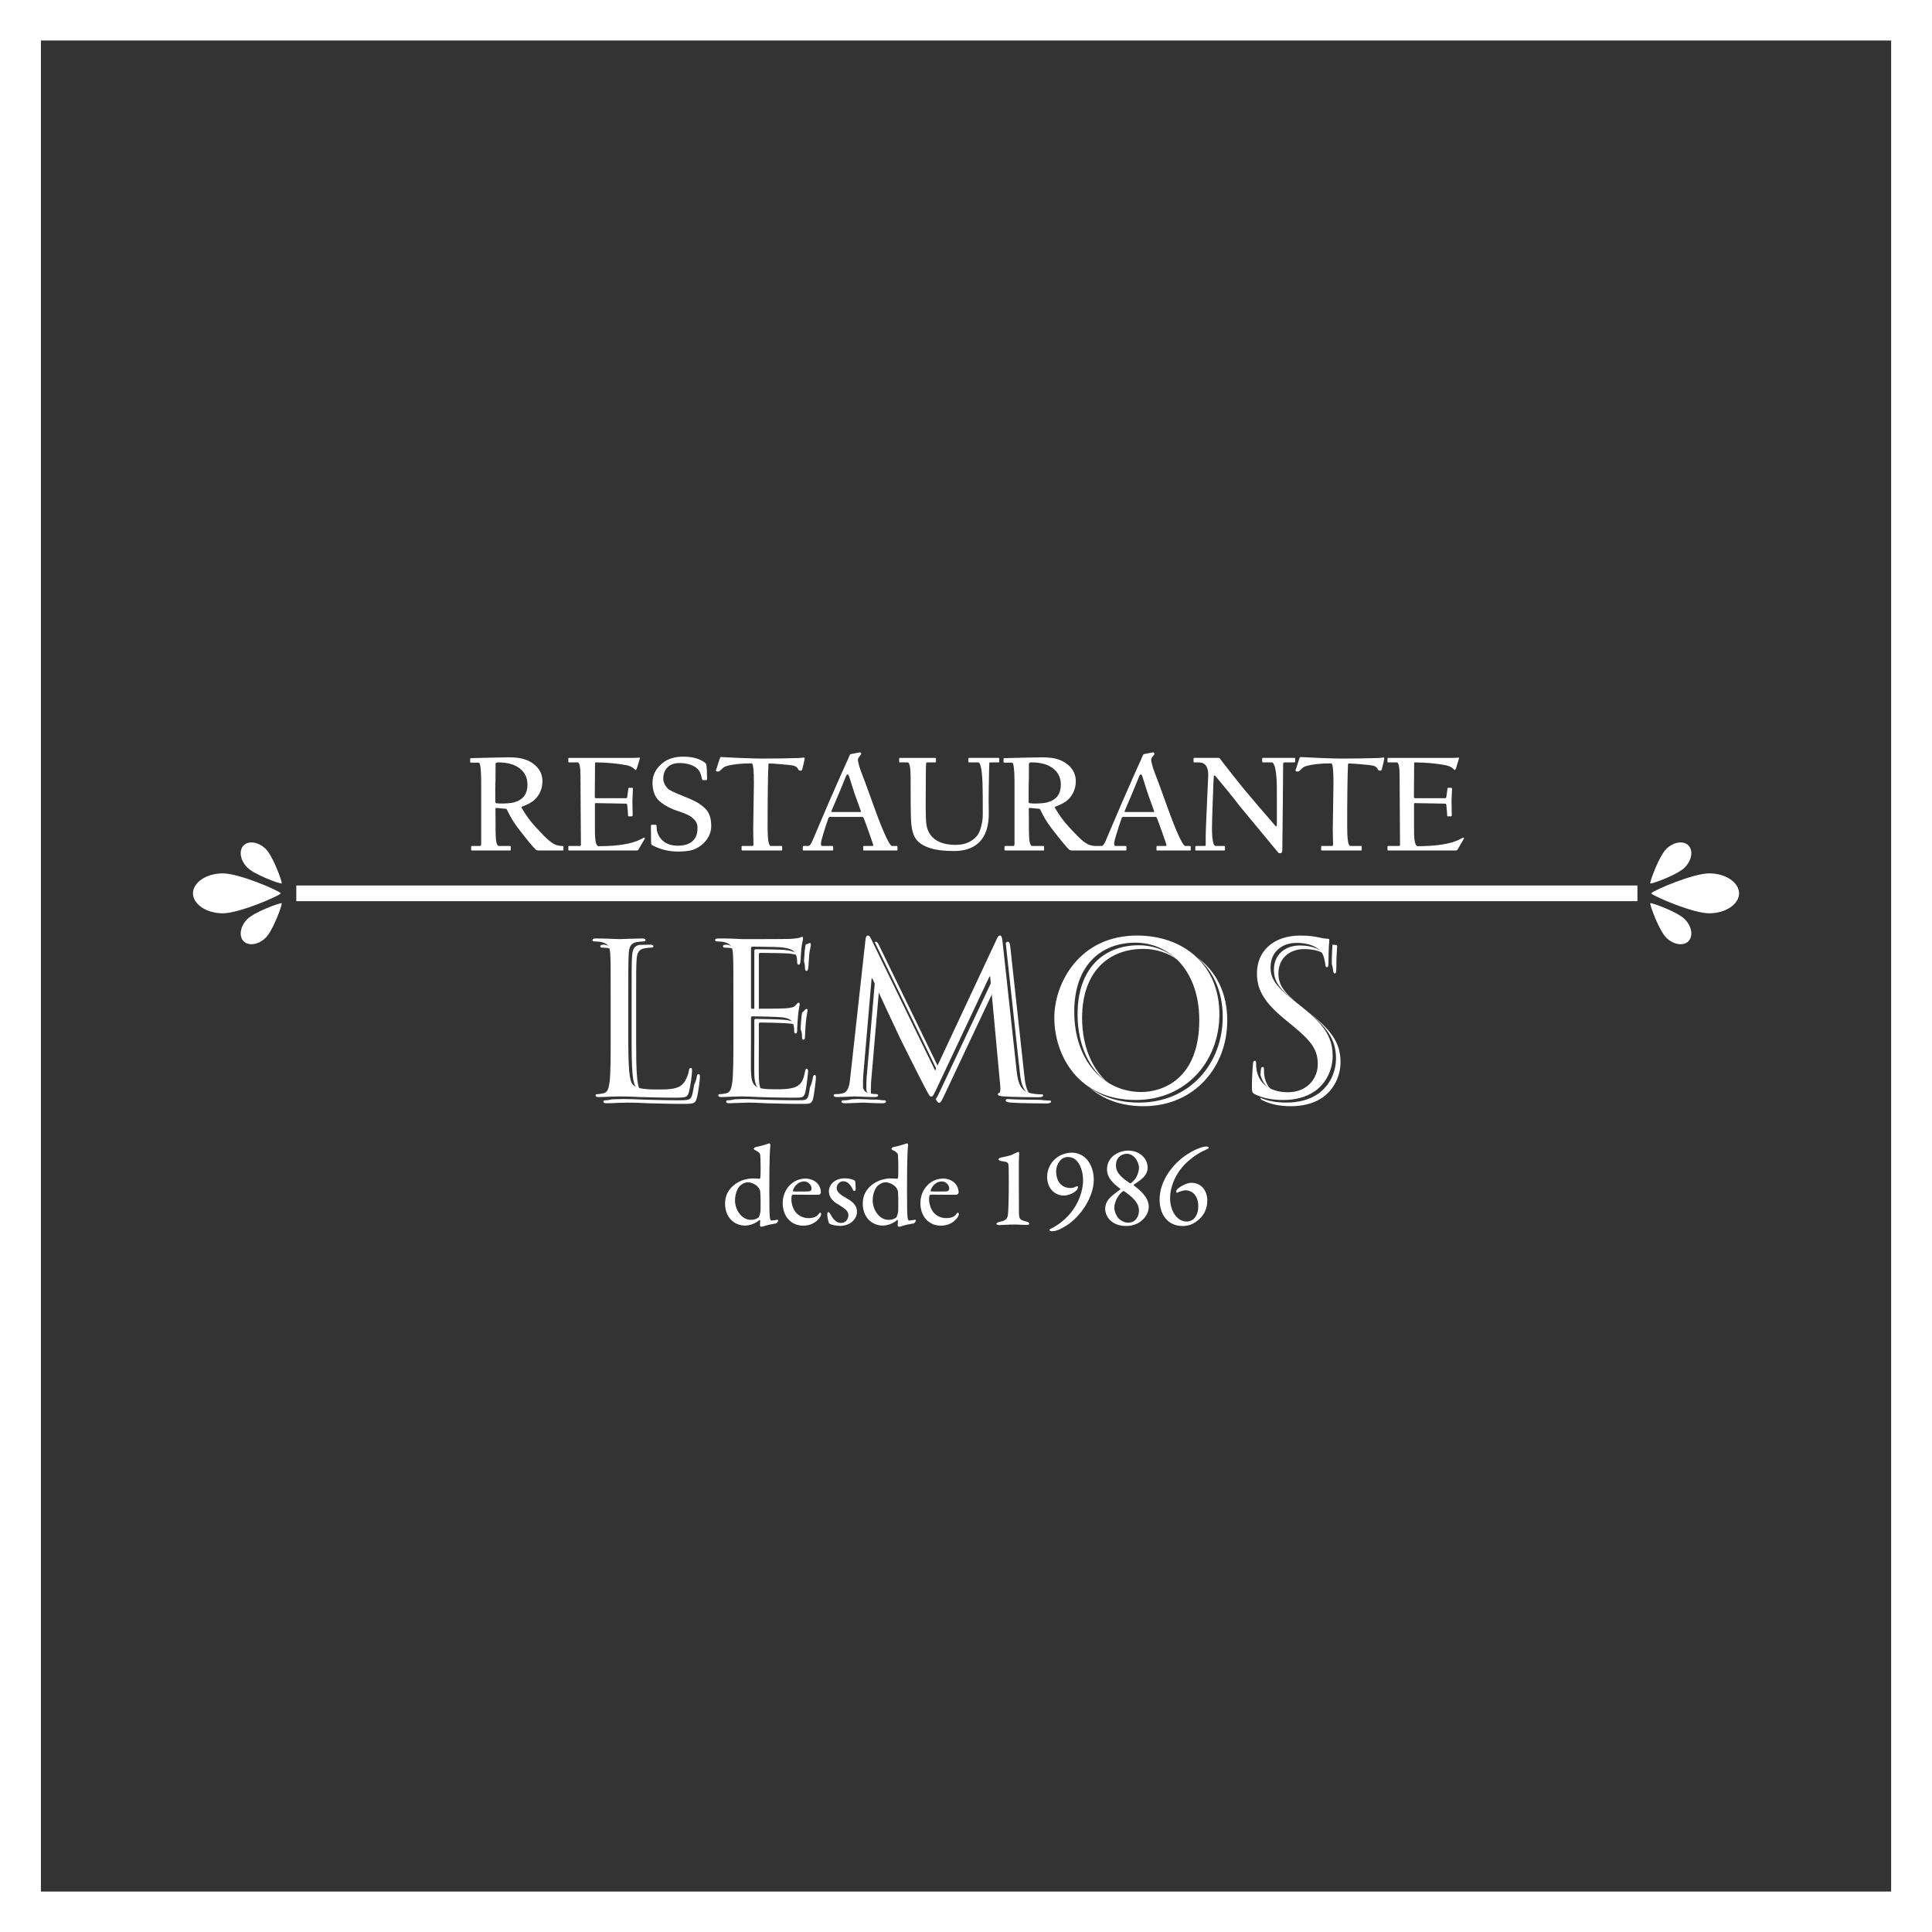 <?xml version="1.0" encoding="utf-8"?>
<!-- Generator: Adobe Illustrator 16.0.3, SVG Export Plug-In . SVG Version: 6.00 Build 0)  -->
<!DOCTYPE svg PUBLIC "-//W3C//DTD SVG 1.1//EN" "http://www.w3.org/Graphics/SVG/1.1/DTD/svg11.dtd">
<svg version="1.1" id="Layer_1" xmlns="http://www.w3.org/2000/svg" xmlns:xlink="http://www.w3.org/1999/xlink" x="0px" y="0px"
	 width="283.46px" height="283.46px" viewBox="0 0 283.46 283.46" enable-background="new 0 0 283.46 283.46" xml:space="preserve">
<rect x="0" y="0" width="283.46" height="283.46" fill="#333333" stroke="none"/>
<path fill="#FFFFFF" d="M283.465,283.463H0V0h283.465V283.463z M6.003,277.523h271.462V5.939H6.003V277.523z"/>
<g display="none">
	<polygon display="inline" fill="#FFFFFF" points="263.189,0 261.148,1.768 261.148,2.93 261.148,3.58 261.148,3.951 261.383,4.369 
		262.275,5.205 262.66,5.939 277.465,5.939 277.465,100.366 279.299,102.44 280.473,102.44 281.129,102.44 281.504,102.44 
		281.928,102.208 282.771,101.326 283.465,100.969 283.465,0 	"/>
	<path display="inline" fill="#FFFFFF" d="M46.656,0.361l-1.267-0.14c0,0-0.751,0.278-0.986,0.349c-0.234,0.069,0,0.58,0,0.72
		s-0.281,0.558-0.281,0.558s-0.234-0.14-0.328-0.512c-0.095-0.371-0.376-0.863-0.376-0.863l-0.423,0.307c0,0-0.75,0.557-1.032,0.775
		c-0.281,0.217-0.328,0-0.328,0s-0.329-0.172-0.469-0.58c-0.142-0.406-0.235-0.613-0.61-0.841c-0.377-0.228-0.705,0.088-0.846,0
		s-0.751,0-0.751,0h-1.173l-1.087,0.31c-0.018,0.018-0.034,0.023-0.101,0.059c-0.132,0.068-0.08,0.094-0.122,0.086
		s-0.131-0.055-0.179-0.094c-0.047-0.039-0.165-0.164-0.331-0.313c-0.132-0.117-0.21-0.139-0.32-0.182h-0.643
		c-0.048,0.045-0.092,0.09-0.128,0.134c-0.234,0.284-0.799,0.552-0.799,0.552s-0.938,0-1.079-0.046
		c-0.047-0.015-0.176-0.011-0.328,0.003c-0.154,0.127-0.335,0.285-0.349,0.289c-0.024,0.008-0.166,0.086-0.189,0.148
		c-0.024,0.063-0.134,0.297-0.182,0.32c-0.047,0.023-0.229,0.055-0.284,0.039c-0.055-0.016-0.181-0.047-0.217-0.117
		c-0.035-0.07-0.122-0.18-0.146-0.18c-0.024,0-0.253-0.086-0.292-0.063s-0.198-0.039-0.222-0.047s-0.126,0.039-0.126-0.102
		s0.087-0.383,0.103-0.406s0.049-0.102,0.142-0.164c0.025-0.016,0.061-0.047,0.099-0.084c0.013-0.064,0.021-0.115,0.021-0.144
		c0-0.134-0.376,0-0.376,0s-0.657-0.099-0.798,0s-0.657,0-0.657,0s-0.563,0.506-0.657,0.738c-0.094,0.231-0.516,0-0.516,0
		l-0.235-0.187L27.543,0h-0.717c-0.172,0.061-0.34,0.127-0.447,0.135c-0.205,0.016-0.695,0.078-0.876,0.109
		c-0.077,0.014-0.226-0.004-0.372-0.027l0.17,0.469c0,0,0.938,0.373,1.126,0.512s0,0.357,0,0.357l-0.704,0.711L25.16,2.637
		l-0.048,0.209l-0.047,0.859l-0.234,0.883l0.423,0.232l0.892-0.279v0.465l-0.257,0.934H258.66l-0.141-0.502V4.973l0.893,0.279
		l0.422-0.232L259.6,4.137l-0.045-0.859l-0.049-0.209l-0.564-0.371l-0.701-0.711c0,0-0.191-0.219,0-0.357
		c0.188-0.139,1.125-0.512,1.125-0.512l0.168-0.469c-0.145,0.023-0.293,0.041-0.371,0.027c-0.182-0.031-0.67-0.094-0.875-0.109
		s-0.641-0.245-0.883-0.242c-0.078,0.002-0.141-0.018-0.191-0.043l-0.053,0.047l-0.283,0.789l-0.234,0.187c0,0-0.422,0.231-0.516,0
		c-0.094-0.232-0.656-0.738-0.656-0.738s-0.518,0.099-0.658,0s-0.797,0-0.797,0s-0.377-0.134-0.377,0
		c0,0.027,0.008,0.079,0.021,0.144c0.037,0.037,0.072,0.068,0.096,0.084c0.094,0.063,0.127,0.141,0.143,0.164
		s0.104,0.266,0.104,0.406s-0.104,0.094-0.127,0.102s-0.182,0.07-0.221,0.047s-0.27,0.063-0.293,0.063s-0.109,0.109-0.145,0.18
		c-0.037,0.07-0.162,0.102-0.219,0.117c-0.053,0.016-0.236-0.016-0.283-0.039c-0.045-0.023-0.156-0.258-0.18-0.32
		s-0.166-0.141-0.189-0.148c-0.014-0.004-0.195-0.162-0.35-0.289c-0.152-0.014-0.283-0.018-0.328-0.003
		c-0.143,0.046-1.08,0.046-1.08,0.046s-0.564-0.268-0.799-0.552c-0.07-0.086-0.168-0.175-0.273-0.257
		c-0.053,0.039-0.242,0.004-0.406,0.084s-0.244,0.072-0.41,0.221s-0.283,0.273-0.33,0.313c-0.049,0.039-0.137,0.086-0.18,0.094
		s0.01-0.018-0.121-0.086c-0.066-0.035-0.086-0.041-0.102-0.059l-1.086-0.31h-1.174c0,0-0.611-0.087-0.752,0
		c-0.141,0.088-0.469-0.228-0.844,0s-0.471,0.434-0.611,0.841c-0.139,0.408-0.469,0.58-0.469,0.58s-0.047,0.217-0.328,0
		c-0.281-0.219-1.031-0.775-1.031-0.775l-0.426-0.307c0,0-0.279,0.492-0.375,0.863c-0.094,0.372-0.326,0.512-0.326,0.512
		s-0.283-0.418-0.283-0.558s0.234-0.65,0-0.72c-0.234-0.07-0.984-0.349-0.984-0.349l-1.268,0.14L236.355,0H47.41L46.656,0.361z
		 M25.858,3.188c0.063-0.031,0.229-0.085,0.275-0.094C26.182,3.086,26.3,3.039,26.3,3.039s0.231,0.008,0.211,0.031
		c-0.021,0.023-0.094,0.165-0.104,0.18c-0.012,0.016-0.327,0.086-0.352,0.086C26.032,3.336,25.795,3.22,25.858,3.188z M26.899,4.211
		c-0.039,0.031-0.197,0.094-0.268,0.102c-0.071,0.008-0.411-0.023-0.521,0s-0.441,0.109-0.441,0.109s-0.008-0.109,0.079-0.141
		C25.834,4.25,26,4.156,26.103,4.141s0.229-0.102,0.371-0.125c0.142-0.023,0.189,0.001,0.371-0.043
		c0.181-0.043,0.323-0.043,0.323-0.043S26.939,4.18,26.899,4.211z M30.229,1.314l-0.45-0.063c0,0-0.417-0.023-0.48-0.008
		s-0.127-0.078-0.127-0.078l0.213-0.047c0,0,0.545-0.039,0.584,0c0.04,0.039,0.276,0.078,0.316,0.086
		C30.324,1.213,30.229,1.314,30.229,1.314z M31.449,3.973L30.98,3.798l-0.282-0.511h0.282l0.469,0.279V3.973z M31.741,2.609
		c0,0-0.146,0.071-0.169,0.079c-0.024,0.008-0.143,0.108-0.158,0s-0.079-0.203,0-0.265c0.079-0.063,0.142-0.133,0.142-0.133h0.103
		l0.118,0.047l0.048,0.132L31.741,2.609z M34.349,1.08l0.245-0.086l0.118-0.063v0.141l-0.213,0.07l-0.308,0.086L34.349,1.08z
		 M34.461,1.848l-0.337-0.293h0.611l0.328,0.293H34.461z M35.509,0.869c-0.023,0.008-0.117,0.063-0.117,0.063h-0.19l-0.138-0.066
		l0.209-0.066c0,0,0.174,0,0.197,0S35.533,0.861,35.509,0.869z M36.369,2.174c0,0-0.095-0.031-0.118,0
		c-0.023,0.03-0.237,0.062-0.237,0.062l-0.196-0.108V2.018h0.354l0.189,0.055c0,0,0.079,0.031,0.11,0.039
		C36.504,2.119,36.369,2.174,36.369,2.174z M36.479,1.807L36.29,1.701l-0.039-0.113h0.182l0.166,0.113L36.479,1.807z M44.263,4.635
		h-0.845V4.076c0,0,0.798-0.232,0.845,0S44.263,4.635,44.263,4.635z M258.365,3.471c0,0,0.119,0.047,0.166,0.055
		s0.213,0.063,0.277,0.094c0.063,0.031-0.174,0.148-0.197,0.148c-0.025,0-0.34-0.07-0.352-0.086c-0.01-0.016-0.084-0.156-0.104-0.18
		C258.135,3.479,258.365,3.471,258.365,3.471z M257.82,4.404c0.182,0.045,0.229,0.02,0.371,0.043s0.27,0.109,0.371,0.125
		c0.104,0.016,0.27,0.109,0.355,0.141c0.088,0.031,0.08,0.141,0.08,0.141s-0.332-0.086-0.443-0.109
		c-0.109-0.023-0.449,0.008-0.521,0c-0.07-0.008-0.229-0.07-0.268-0.102s-0.268-0.281-0.268-0.281S257.639,4.361,257.82,4.404z
		 M254.381,1.637c0.039-0.008,0.275-0.047,0.316-0.086c0.039-0.039,0.584,0,0.584,0l0.213,0.047c0,0-0.064,0.094-0.127,0.078
		s-0.48,0.008-0.48,0.008l-0.451,0.063C254.436,1.746,254.342,1.645,254.381,1.637z M253.686,3.719h0.283l-0.283,0.511l-0.469,0.175
		V3.998L253.686,3.719z M252.889,2.77l0.117-0.048h0.104c0,0,0.063,0.071,0.143,0.133c0.078,0.063,0.016,0.156,0,0.266
		s-0.135,0.008-0.158,0s-0.168-0.079-0.168-0.079l-0.084-0.14L252.889,2.77z M249.953,1.363l0.119,0.063l0.244,0.086l0.158,0.148
		l-0.309-0.086l-0.213-0.07V1.363z M249.932,1.986h0.609l-0.336,0.293h-0.604L249.932,1.986z M249.195,1.23c0.023,0,0.197,0,0.197,0
		l0.209,0.066l-0.139,0.066h-0.189c0,0-0.094-0.055-0.117-0.063S249.172,1.23,249.195,1.23z M248.85,2.449v0.109l-0.197,0.108
		c0,0-0.213-0.031-0.236-0.062c-0.023-0.031-0.119,0-0.119,0s-0.135-0.055-0.102-0.063c0.031-0.008,0.109-0.04,0.109-0.04
		l0.189-0.054H248.85z M248.234,2.02h0.182l-0.039,0.113l-0.189,0.105l-0.119-0.105L248.234,2.02z M240.402,4.508
		c0.047-0.232,0.844,0,0.844,0v0.558h-0.844C240.402,5.065,240.357,4.74,240.402,4.508z"/>
	<polygon display="inline" fill="#FFFFFF" points="1.745,177.711 2.918,177.711 3.575,177.711 3.951,177.711 4.374,177.479 
		5.218,176.596 6.003,176.193 6.003,5.939 21.815,5.939 21.781,5.935 22.391,4.773 23.282,3.938 23.517,3.52 23.517,3.148 
		23.517,2.498 23.517,1.336 21.974,0 0,0 0,175.738 	"/>
	<path display="inline" fill="#FFFFFF" d="M24.51,281.74v-1.16v-0.65v-0.371l-0.234-0.418l-0.892-0.836l-0.41-0.781H6.003v-97.359
		l-0.551,0.148H4.983l0.281-0.883l-0.234-0.418l-0.892,0.23l-0.869,0.047l-0.21,0.047l-0.376,0.559l-0.719,0.695
		c0,0-0.22,0.186-0.36,0c-0.142-0.186-0.517-1.113-0.517-1.113l-0.475-0.168c0.024,0.145,0.041,0.291,0.028,0.367
		c-0.032,0.18-0.095,0.664-0.11,0.867s-0.248,0.633-0.245,0.873c0.001,0.078-0.018,0.139-0.044,0.189l0.048,0.053l0.798,0.279
		l0.188,0.232c0,0,0.234,0.418,0,0.51c-0.234,0.094-0.746,0.65-0.746,0.65s0.1,0.512,0,0.65c-0.099,0.141,0,0.789,0,0.789
		s-0.136,0.373,0,0.373c0.028,0,0.08-0.008,0.146-0.021c0.037-0.037,0.068-0.07,0.085-0.096c0.063-0.092,0.142-0.125,0.166-0.141
		c0.023-0.016,0.269-0.102,0.41-0.102s0.095,0.102,0.103,0.125s0.07,0.18,0.048,0.219c-0.024,0.039,0.063,0.266,0.063,0.289
		s0.111,0.109,0.182,0.145c0.071,0.035,0.103,0.16,0.118,0.213c0.016,0.055-0.016,0.234-0.039,0.283
		c-0.023,0.045-0.261,0.156-0.323,0.178c-0.063,0.023-0.143,0.164-0.15,0.188c-0.005,0.016-0.164,0.193-0.292,0.346
		c-0.014,0.15-0.019,0.279-0.003,0.326c0.047,0.139,0.047,1.066,0.047,1.066s-0.271,0.559-0.559,0.789
		c-0.086,0.072-0.177,0.168-0.259,0.273c0.04,0.051,0.004,0.236,0.085,0.4c0.08,0.166,0.072,0.244,0.223,0.406
		c0.15,0.164,0.276,0.281,0.316,0.328c0.039,0.047,0.086,0.135,0.094,0.178c0.008,0.041-0.018-0.01-0.087,0.119
		c-0.035,0.066-0.041,0.084-0.06,0.1l-0.313,1.076v1.162c0,0-0.089,0.604,0,0.742s-0.229,0.465,0,0.836s0.438,0.465,0.851,0.604
		c0.412,0.141,0.585,0.465,0.585,0.465s0.22,0.047,0,0.324c-0.22,0.279-0.783,1.021-0.783,1.021l-0.311,0.42
		c0,0,0.498,0.277,0.874,0.371c0.376,0.092,0.517,0.324,0.517,0.324s-0.423,0.279-0.563,0.279c-0.142,0-0.657-0.232-0.728,0
		c-0.071,0.232-0.353,0.975-0.353,0.975l0.141,1.256L0,202.158v81.305h22.521L24.51,281.74z M1.612,184.408
		c-0.008-0.039-0.047-0.273-0.087-0.313s0-0.578,0-0.578l0.048-0.211c0,0,0.095,0.063,0.078,0.125
		c-0.016,0.063,0.009,0.477,0.009,0.477l0.063,0.445C1.723,184.354,1.62,184.447,1.612,184.408z M1.336,189.461
		c0,0-0.056,0.094-0.063,0.115c-0.008,0.025-0.07-0.014-0.07-0.037s0-0.197,0-0.197l0.066-0.205l0.067,0.137V189.461z
		 M1.549,188.578l-0.071,0.211H1.336l0.063-0.117l0.087-0.242l0.149-0.156L1.549,188.578z M2.113,190.654l-0.114-0.164v-0.18
		l0.114,0.039l0.106,0.188L2.113,190.654z M2.262,189.137l-0.297-0.326v-0.604l0.297,0.332V189.137z M2.591,190.311
		c-0.031,0.025,0,0.117,0,0.117s-0.056,0.133-0.063,0.102s-0.04-0.109-0.04-0.109l-0.055-0.188v-0.35h0.11l0.11,0.193
		C2.653,190.076,2.622,190.287,2.591,190.311z M3.111,185.682c-0.008,0.023-0.079,0.166-0.079,0.166l-0.142,0.084l-0.135-0.049
		l-0.047-0.115v-0.102c0,0,0.071-0.063,0.134-0.141c0.063-0.078,0.158-0.016,0.269,0S3.119,185.658,3.111,185.682z M4.41,181.004
		c0.044-0.18,0.019-0.227,0.043-0.367c0.023-0.141,0.11-0.266,0.126-0.367s0.11-0.266,0.142-0.352
		c0.032-0.086,0.142-0.078,0.142-0.078s-0.086,0.328-0.109,0.438s0.008,0.445,0,0.516s-0.072,0.227-0.103,0.266
		c-0.032,0.039-0.284,0.266-0.284,0.266S4.366,181.184,4.41,181.004z M3.498,180.672c-0.023,0.021-0.032-0.207-0.032-0.207
		s0.048-0.117,0.056-0.164c0.009-0.047,0.063-0.211,0.095-0.273c0.032-0.063,0.149,0.172,0.149,0.195s-0.071,0.336-0.086,0.348
		C3.664,180.58,3.521,180.652,3.498,180.672z M3.998,185.561l-0.281-0.465v-0.279l0.516,0.279l0.178,0.465H3.998z M5.077,198.238
		c0,0-0.328,0.047-0.563,0c-0.234-0.045,0-0.834,0-0.834h0.563V198.238z"/>
	<path display="inline" fill="#FFFFFF" d="M283.006,105.042h-0.469l0.281-0.883l-0.234-0.418l-0.893,0.232l-0.867,0.047
		l-0.211,0.047l-0.375,0.557l-0.719,0.697c0,0-0.221,0.186-0.361,0c-0.141-0.187-0.518-1.115-0.518-1.115l-0.475-0.168
		c0.025,0.145,0.043,0.291,0.029,0.368c-0.033,0.179-0.096,0.663-0.111,0.866s-0.248,0.633-0.244,0.875
		c0.002,0.077-0.018,0.137-0.045,0.188l0.049,0.054l0.797,0.278l0.189,0.232c0,0,0.232,0.419,0,0.512
		c-0.234,0.093-0.748,0.649-0.748,0.649s0.102,0.512,0,0.651c-0.1,0.139,0,0.789,0,0.789s-0.135,0.371,0,0.371
		c0.029,0,0.08-0.008,0.146-0.02c0.037-0.038,0.068-0.072,0.084-0.097c0.064-0.093,0.143-0.125,0.166-0.141s0.27-0.103,0.41-0.103
		c0.143,0,0.096,0.103,0.104,0.126s0.07,0.18,0.047,0.218c-0.023,0.04,0.063,0.266,0.063,0.289s0.111,0.109,0.182,0.145
		c0.072,0.035,0.104,0.16,0.119,0.215s-0.016,0.234-0.039,0.281s-0.262,0.156-0.324,0.18s-0.143,0.164-0.15,0.188
		c-0.004,0.014-0.164,0.192-0.291,0.345c-0.014,0.15-0.018,0.278-0.002,0.325c0.045,0.139,0.045,1.068,0.045,1.068
		s-0.27,0.557-0.559,0.789c-0.086,0.07-0.176,0.166-0.258,0.271c0.039,0.051,0.004,0.238,0.084,0.402s0.072,0.241,0.223,0.406
		c0.15,0.163,0.277,0.28,0.316,0.327s0.086,0.136,0.094,0.177c0.01,0.042-0.018-0.01-0.086,0.12
		c-0.035,0.067-0.041,0.083-0.059,0.101l-0.314,1.075v1.161c0,0-0.088,0.604,0,0.742c0.088,0.14-0.229,0.465,0,0.837
		c0.23,0.371,0.439,0.464,0.852,0.604s0.586,0.464,0.586,0.464s0.219,0.047,0,0.326c-0.221,0.278-0.785,1.021-0.785,1.021
		l-0.309,0.418c0,0,0.498,0.278,0.873,0.371c0.375,0.094,0.516,0.325,0.516,0.325s-0.422,0.278-0.564,0.278
		c-0.139,0-0.654-0.231-0.727,0c-0.07,0.232-0.354,0.976-0.354,0.976l0.143,1.254l-0.848,1.735v150.451h-11.57l-0.477,0.906
		l-0.893,0.836l-0.234,0.418v0.373v0.648v1.162l1.844,1.596h17.33V104.917L283.006,105.042z M279.166,109.137
		c-0.008-0.039-0.047-0.272-0.088-0.313c-0.039-0.038,0-0.577,0-0.577l0.049-0.211c0,0,0.094,0.063,0.078,0.125
		s0.008,0.476,0.008,0.476l0.063,0.445C279.275,109.083,279.174,109.176,279.166,109.137z M278.889,114.19
		c0,0-0.055,0.094-0.063,0.117s-0.07-0.016-0.07-0.039s0-0.195,0-0.195l0.066-0.207l0.066,0.137V114.19z M279.102,113.307
		l-0.07,0.211h-0.143l0.064-0.117l0.086-0.242l0.15-0.155L279.102,113.307z M279.666,115.384l-0.113-0.164v-0.18l0.113,0.039
		l0.107,0.188L279.666,115.384z M279.814,113.866l-0.295-0.325v-0.604l0.295,0.333V113.866z M280.145,115.041
		c-0.031,0.023,0,0.117,0,0.117s-0.055,0.133-0.063,0.102c-0.008-0.03-0.039-0.108-0.039-0.108l-0.057-0.188v-0.352h0.109
		l0.109,0.195C280.205,114.807,280.174,115.017,280.145,115.041z M280.666,110.411c-0.008,0.023-0.082,0.168-0.082,0.168
		l-0.141,0.082l-0.133-0.047l-0.047-0.117v-0.102c0,0,0.068-0.063,0.133-0.141s0.156-0.016,0.27,0
		C280.773,110.27,280.672,110.387,280.666,110.411z M281.963,105.733c0.045-0.18,0.02-0.227,0.043-0.367s0.111-0.266,0.127-0.367
		s0.109-0.265,0.141-0.352c0.033-0.085,0.143-0.077,0.143-0.077s-0.086,0.327-0.109,0.438c-0.023,0.108,0.008,0.444,0,0.515
		s-0.072,0.227-0.104,0.266s-0.283,0.266-0.283,0.266S281.92,105.913,281.963,105.733z M281.051,105.403
		c-0.023,0.021-0.031-0.209-0.031-0.209s0.047-0.117,0.055-0.164c0.008-0.046,0.063-0.21,0.096-0.272
		c0.031-0.063,0.148,0.172,0.148,0.194c0,0.023-0.07,0.336-0.086,0.348S281.074,105.381,281.051,105.403z M281.553,110.29
		l-0.283-0.464v-0.278l0.516,0.278l0.178,0.464H281.553z M282.631,122.969c0,0-0.328,0.047-0.564,0c-0.234-0.047,0-0.836,0-0.836
		h0.564V122.969z"/>
	<path display="inline" fill="#FFFFFF" d="M241.152,282.842l1.268,0.141c0,0,0.75-0.279,0.984-0.35c0.234-0.068,0-0.58,0-0.719
		s0.281-0.559,0.281-0.559s0.236,0.141,0.328,0.512c0.096,0.371,0.377,0.865,0.377,0.865l0.422-0.309c0,0,0.75-0.557,1.033-0.773
		c0.281-0.219,0.328,0,0.328,0s0.33,0.17,0.469,0.578c0.143,0.408,0.236,0.613,0.611,0.842c0.375,0.227,0.703-0.088,0.844,0
		c0.143,0.088,0.752,0,0.752,0h1.172l1.088-0.311c0.016-0.018,0.033-0.023,0.102-0.059c0.129-0.068,0.078-0.094,0.121-0.086
		s0.131,0.055,0.178,0.094c0.049,0.039,0.166,0.164,0.332,0.313s0.244,0.141,0.41,0.221s0.354,0.045,0.408,0.084
		c0.105-0.082,0.203-0.17,0.273-0.256c0.234-0.285,0.797-0.553,0.797-0.553s0.939,0,1.08,0.047c0.045,0.014,0.176,0.01,0.328-0.004
		c0.156-0.127,0.336-0.285,0.35-0.289c0.023-0.008,0.166-0.086,0.189-0.148s0.133-0.297,0.182-0.32
		c0.047-0.023,0.229-0.055,0.283-0.039c0.057,0.016,0.18,0.047,0.217,0.117c0.035,0.07,0.121,0.18,0.146,0.18
		c0.021,0,0.252,0.086,0.291,0.063s0.197,0.039,0.221,0.047s0.127-0.039,0.127,0.102s-0.088,0.383-0.104,0.406
		s-0.047,0.104-0.143,0.164c-0.023,0.016-0.059,0.047-0.096,0.084c-0.012,0.064-0.02,0.117-0.02,0.145c0,0.133,0.375,0,0.375,0
		s0.656,0.098,0.797,0c0.141-0.1,0.658,0,0.658,0s0.563-0.506,0.656-0.738s0.516,0,0.516,0l0.234,0.186l0.283,0.789l0.055,0.047
		c0.049-0.025,0.109-0.045,0.189-0.043c0.244,0.004,0.68-0.227,0.883-0.242c0.205-0.016,0.693-0.078,0.875-0.109
		c0.078-0.014,0.227,0.004,0.371,0.027l-0.168-0.469c0,0-0.939-0.371-1.127-0.512c-0.188-0.139,0-0.355,0-0.355l0.705-0.713
		l0.563-0.371l0.047-0.209l0.049-0.859l0.232-0.883l-0.422-0.232l-0.891,0.279v-0.465l0.186-0.674H26.987l0.151,0.549v0.465
		l-0.892-0.279l-0.423,0.232l0.234,0.883l0.047,0.859l0.047,0.207l0.563,0.373l0.704,0.711c0,0,0.188,0.217,0,0.357
		c-0.188,0.139-1.126,0.51-1.126,0.51l-0.17,0.471c0.146-0.025,0.294-0.041,0.372-0.029c0.182,0.031,0.67,0.096,0.876,0.109
		c0.205,0.016,0.639,0.246,0.883,0.242c0.078,0,0.14,0.018,0.19,0.043l0.055-0.045l0.281-0.791l0.234-0.186c0,0,0.423-0.232,0.517,0
		s0.657,0.738,0.657,0.738s0.517-0.098,0.657,0s0.797,0,0.797,0s0.376,0.135,0.376,0c0-0.027-0.008-0.078-0.021-0.143
		c-0.037-0.037-0.072-0.068-0.098-0.084c-0.093-0.063-0.126-0.141-0.142-0.166c-0.017-0.021-0.103-0.264-0.103-0.404
		s0.103-0.094,0.126-0.102s0.182-0.07,0.221-0.047c0.04,0.023,0.269-0.063,0.292-0.063c0.024,0,0.111-0.109,0.146-0.18
		s0.162-0.102,0.217-0.117s0.236,0.016,0.284,0.039c0.047,0.023,0.158,0.258,0.181,0.32c0.024,0.063,0.166,0.141,0.189,0.148
		c0.015,0.004,0.194,0.162,0.35,0.287c0.151,0.016,0.281,0.02,0.328,0.004c0.141-0.047,1.079-0.047,1.079-0.047
		s0.563,0.27,0.799,0.553c0.07,0.086,0.168,0.176,0.273,0.256c0.052-0.039,0.241-0.002,0.407-0.084
		c0.165-0.078,0.244-0.072,0.409-0.219c0.166-0.15,0.284-0.275,0.332-0.314c0.047-0.039,0.136-0.084,0.179-0.092
		c0.042-0.01-0.01,0.018,0.121,0.086c0.067,0.033,0.084,0.039,0.101,0.059l1.087,0.309h1.174c0,0,0.61,0.088,0.751,0
		s0.47,0.227,0.845,0c0.376-0.227,0.47-0.434,0.61-0.842c0.141-0.406,0.469-0.578,0.469-0.578s0.048-0.217,0.329,0
		c0.282,0.217,1.032,0.775,1.032,0.775l0.423,0.307c0,0,0.281-0.492,0.375-0.865c0.094-0.371,0.329-0.51,0.329-0.51
		s0.281,0.418,0.281,0.557s-0.234,0.65,0,0.721s0.986,0.348,0.986,0.348l1.268-0.139l1.557,0.746h190.65L241.152,282.842z
		 M261.949,280.016c-0.063,0.031-0.229,0.086-0.275,0.094s-0.166,0.055-0.166,0.055s-0.23-0.008-0.209-0.031s0.092-0.164,0.104-0.18
		s0.326-0.086,0.35-0.086S262.014,279.984,261.949,280.016z M260.91,278.992c0.039-0.031,0.197-0.094,0.266-0.102
		c0.072-0.008,0.41,0.023,0.521,0s0.441-0.109,0.441-0.109s0.008,0.109-0.078,0.141s-0.252,0.125-0.355,0.141
		c-0.102,0.016-0.229,0.102-0.371,0.125c-0.141,0.023-0.188,0-0.369,0.043s-0.324,0.043-0.324,0.043S260.871,279.023,260.91,278.992
		z M257.578,281.889l0.449,0.063c0,0,0.42,0.023,0.482,0.008s0.127,0.078,0.127,0.078l-0.215,0.047c0,0-0.543,0.039-0.584,0
		c-0.039-0.039-0.273-0.078-0.313-0.086C257.484,281.99,257.578,281.889,257.578,281.889z M256.359,279.23l0.469,0.176l0.281,0.51
		h-0.281l-0.469-0.277V279.23z M256.068,280.594c0,0,0.145-0.07,0.17-0.078c0.023-0.008,0.143-0.109,0.156,0
		c0.016,0.109,0.078,0.203,0,0.266s-0.141,0.133-0.141,0.133h-0.104l-0.117-0.047l-0.049-0.133L256.068,280.594z M253.459,282.123
		l-0.244,0.086l-0.119,0.063v-0.141l0.213-0.07l0.309-0.086L253.459,282.123z M253.348,281.355l0.336,0.295h-0.609l-0.328-0.295
		H253.348z M252.301,282.334c0.023-0.008,0.117-0.063,0.117-0.063h0.189l0.139,0.066l-0.209,0.066c0,0-0.174,0-0.197,0
		S252.277,282.342,252.301,282.334z M251.439,281.031c0,0,0.096,0.031,0.119,0s0.236-0.063,0.236-0.063l0.197,0.109v0.107h-0.355
		l-0.189-0.053c0,0-0.078-0.031-0.111-0.039C251.305,281.086,251.439,281.031,251.439,281.031z M251.328,281.396l0.189,0.105
		l0.041,0.113h-0.182l-0.166-0.113L251.328,281.396z M243.547,278.57h0.844v0.557c0,0-0.797,0.232-0.844,0
		C243.498,278.895,243.547,278.57,243.547,278.57z M27.293,280.037c0,0-0.118-0.047-0.166-0.055s-0.213-0.063-0.276-0.094
		c-0.063-0.031,0.175-0.148,0.198-0.148c0.022,0,0.339,0.07,0.35,0.086c0.012,0.016,0.084,0.156,0.104,0.18
		C27.524,280.029,27.293,280.037,27.293,280.037z M27.838,279.104c-0.182-0.043-0.229-0.018-0.371-0.041s-0.269-0.109-0.371-0.127
		c-0.104-0.014-0.269-0.107-0.354-0.139c-0.087-0.031-0.079-0.141-0.079-0.141s0.33,0.086,0.441,0.109
		c0.11,0.023,0.449-0.008,0.521,0c0.071,0.006,0.229,0.07,0.269,0.102c0.04,0.031,0.269,0.281,0.269,0.281
		S28.019,279.148,27.838,279.104z M31.277,281.873c-0.039,0.008-0.276,0.047-0.314,0.086c-0.04,0.039-0.585,0-0.585,0l-0.213-0.047
		c0,0,0.063-0.094,0.126-0.078c0.063,0.016,0.481-0.008,0.481-0.008l0.45-0.063C31.223,281.764,31.317,281.865,31.277,281.873z
		 M31.973,279.791h-0.281l0.281-0.512l0.47-0.176v0.408L31.973,279.791z M32.77,280.74l-0.118,0.047h-0.103
		c0,0-0.063-0.07-0.142-0.133c-0.079-0.063-0.017-0.156,0-0.266c0.016-0.109,0.134-0.008,0.157,0c0.024,0.008,0.17,0.078,0.17,0.078
		l0.083,0.141L32.77,280.74z M35.705,282.146l-0.118-0.063l-0.244-0.086l-0.158-0.148l0.308,0.086l0.213,0.07V282.146z
		 M35.728,281.523h-0.61l0.336-0.293h0.604L35.728,281.523z M36.463,282.279c-0.024,0-0.197,0-0.197,0l-0.209-0.066l0.138-0.066
		h0.189c0,0,0.095,0.055,0.119,0.063C36.526,282.217,36.486,282.279,36.463,282.279z M36.81,281.061v-0.109l0.197-0.109
		c0,0,0.213,0.031,0.237,0.063c0.023,0.031,0.118,0,0.118,0s0.134,0.055,0.103,0.063c-0.032,0.008-0.11,0.039-0.11,0.039
		l-0.189,0.055H36.81z M37.425,281.49h-0.181l0.039-0.113l0.189-0.105l0.118,0.105L37.425,281.49z M45.256,279
		c-0.047,0.232-0.845,0-0.845,0v-0.557h0.845C45.256,278.443,45.303,278.77,45.256,279z"/>
</g>
<g>
	<g>
		<path fill="#FFFFFF" d="M82.668,124.661c0,0.08-0.029,0.119-0.09,0.119h-3.566c-0.16,0-0.291-0.039-0.391-0.119
			c-0.354-0.301-1.223-1.35-2.604-3.146c-0.628-0.814-1.169-1.709-1.623-2.685c-0.047-0.106-0.101-0.16-0.16-0.16
			c-0.368-0.034-0.825-0.077-1.373-0.13c-0.113-0.014-0.17,0.036-0.17,0.149c0-0.12,0.003,0.19,0.01,0.933
			c0.007,0.74,0.01,1.509,0.01,2.304c0,1.463,0.157,2.194,0.471,2.194h1.644c0.073,0,0.11,0.037,0.11,0.109v0.451
			c0,0.066-0.03,0.1-0.091,0.1h-5.58c-0.094,0-0.14-0.033-0.14-0.1v-0.431c0-0.087,0.04-0.13,0.12-0.13h1.172
			c0.12,0,0.181-0.101,0.181-0.301v-5.32v-3.896c-0.014-1.804-0.134-2.705-0.361-2.705h-1.151c-0.067,0-0.101-0.033-0.101-0.1
			v-0.451c0-0.066,0.026-0.104,0.08-0.11l3.156-0.08c1.055-0.026,1.85-0.04,2.384-0.04c0.574,0,1.052,0.026,1.433,0.08
			c0.982,0.141,1.797,0.49,2.444,1.052c0.735,0.635,1.103,1.419,1.103,2.354c0,1.056-0.36,1.943-1.082,2.665
			c-0.414,0.414-1.059,0.777-1.934,1.091c-0.054,0.027-0.074,0.067-0.061,0.121c0.588,1.049,1.279,2,2.074,2.855
			c0.621,0.661,1.035,1.098,1.242,1.313c0.447,0.447,0.835,0.781,1.162,1.002c0.447,0.313,0.945,0.471,1.493,0.471
			c0.126,0,0.189,0.043,0.189,0.13V124.661z M77.389,115.133c0-0.889-0.294-1.613-0.882-2.174c-0.774-0.735-1.91-1.103-3.406-1.103
			c-0.233,0-0.363,0.066-0.391,0.2c0,1.837-0.013,2.992-0.04,3.467v2.134c0,0.106,0.05,0.171,0.15,0.19
			c0.254,0.04,0.628,0.053,1.122,0.04c0.668-0.021,1.162-0.077,1.482-0.171C76.735,117.357,77.389,116.495,77.389,115.133z"/>
		<path fill="#FFFFFF" d="M94.607,123.038c-0.28,0.487-0.595,1.028-0.941,1.623c-0.054,0.08-0.131,0.119-0.23,0.119h-9.948
			c-0.067,0-0.101-0.039-0.101-0.119v-0.432c0-0.072,0.026-0.109,0.08-0.109h1.563c0.088,0,0.143-0.016,0.166-0.045
			c0.023-0.03,0.035-0.082,0.035-0.156c0-0.06-0.007-1.066-0.021-3.02c-0.013-1.954-0.02-2.963-0.02-3.026s-0.004-0.724-0.01-1.983
			c-0.008-1.259-0.011-1.926-0.011-1.998c0-1.356-0.137-2.034-0.41-2.034h-1.272c-0.067,0-0.101-0.034-0.101-0.101v-0.461
			c0-0.033,0.007-0.059,0.021-0.074c0.013-0.017,0.047-0.025,0.1-0.025h9.418c0.127,0,0.303-0.007,0.53-0.02
			c0.228-0.014,0.338-0.021,0.331-0.021c0.087,0,0.12,0.033,0.1,0.1c-0.12,0.441-0.271,0.942-0.45,1.503
			c-0.061,0.146-0.127,0.221-0.201,0.221c0.007,0-0.057-0.061-0.189-0.181c-0.288-0.273-0.698-0.457-1.232-0.551
			c-1.383-0.247-2.832-0.378-4.348-0.391c-0.107,0-0.161,0.04-0.161,0.12c-0.026,2.298-0.04,3.941-0.04,4.93
			c0,0.133,0.054,0.2,0.16,0.2h4.438c0.08,0,0.134-0.054,0.16-0.161c0.047-0.354,0.101-0.744,0.16-1.172
			c0-0.127,0.043-0.19,0.131-0.19h0.41c0.094,0,0.141,0.058,0.141,0.171c0,0.025-0.014,0.305-0.04,0.836
			c-0.027,0.531-0.04,0.847-0.04,0.947c0,0.1,0.007,0.451,0.02,1.051c0.014,0.602,0.021,0.922,0.021,0.963
			c0,0.146-0.043,0.22-0.13,0.22h-0.432c-0.08,0-0.12-0.046-0.12-0.14c0-0.274-0.04-0.781-0.12-1.523
			c-0.013-0.134-0.077-0.2-0.19-0.2c-0.053,0-0.794-0.013-2.224-0.04c-1.43-0.026-2.164-0.039-2.204-0.039
			c-0.08,0-0.12,0.06-0.12,0.18v3.837c0,1.536,0.177,2.304,0.531,2.304c2.852,0,4.926-0.344,6.221-1.031
			c0.308-0.16,0.464-0.24,0.471-0.24c0.021,0,0.047,0.02,0.08,0.06S94.626,123.01,94.607,123.038z"/>
		<path fill="#FFFFFF" d="M104.351,121.174c0,1.002-0.404,1.877-1.212,2.624c-0.454,0.415-0.942,0.708-1.463,0.882
			c-0.555,0.174-1.296,0.26-2.225,0.26c-1.329,0-2.588-0.313-3.776-0.941c-0.101-0.047-0.15-0.184-0.15-0.41
			c0-0.047-0.003-0.454-0.01-1.223c-0.007-0.768-0.011-1.182-0.011-1.242c0-0.08,0.07-0.12,0.211-0.12h0.411
			c0.12,0,0.187,0.04,0.2,0.12c0,0.248,0.02,0.488,0.06,0.722c0.106,0.601,0.419,1.124,0.937,1.567
			c0.518,0.444,1.234,0.667,2.149,0.667c1.242,0,2.097-0.401,2.564-1.202c0.2-0.361,0.301-0.836,0.301-1.423
			c0-0.527-0.184-0.952-0.551-1.272c-0.361-0.414-1.072-0.788-2.134-1.122c-1.183-0.374-2.131-0.866-2.846-1.478
			s-1.072-1.527-1.072-2.75c0-1.129,0.498-2.094,1.493-2.896c0.774-0.614,1.78-0.921,3.016-0.921c1.362,0,2.431,0.3,3.206,0.9
			c0.106,0.088,0.167,0.178,0.18,0.271c0.073,0.44,0.11,1.129,0.11,2.063c0,0.14-0.03,0.21-0.09,0.21h-0.491
			c-0.073,0-0.12-0.04-0.141-0.12c-0.053-0.233-0.123-0.487-0.21-0.762c-0.127-0.407-0.371-0.737-0.731-0.991
			c-0.621-0.421-1.416-0.631-2.385-0.631c-0.741,0-1.315,0.196-1.723,0.591c-0.454,0.447-0.671,1.028-0.651,1.743
			c0.014,0.48,0.23,0.948,0.651,1.402c0.214,0.227,0.981,0.602,2.304,1.122c0.788,0.313,1.359,0.564,1.714,0.752
			c0.594,0.313,1.095,0.675,1.503,1.081C104.064,119.224,104.351,120.065,104.351,121.174z"/>
		<path fill="#FFFFFF" d="M118.062,111.295c-0.047,0.32-0.17,0.862-0.371,1.623c-0.026,0.101-0.109,0.15-0.25,0.15
			c-0.153,0-0.258-0.057-0.311-0.17c-0.134-0.287-0.357-0.471-0.671-0.551c-0.221-0.061-0.802-0.131-1.743-0.211
			c-0.896-0.08-1.503-0.12-1.823-0.12c-0.094,0-0.145,0.047-0.15,0.141c-0.08,1.729-0.121,4.809-0.121,9.237
			c0,1.816,0.157,2.725,0.472,2.725h1.603c0.04,0,0.061,0.029,0.061,0.09v0.471c0,0.066-0.021,0.1-0.061,0.1h-5.79
			c-0.067,0-0.101-0.033-0.101-0.1v-0.451c0-0.072,0.033-0.109,0.101-0.109h1.462c0.12,0,0.181-0.074,0.181-0.221
			c0-0.02-0.007-0.361-0.021-1.021c-0.013-0.661-0.02-1.059-0.02-1.192c0-0.113,0.017-1.254,0.05-3.422
			c0.033-2.167,0.051-3.297,0.051-3.391c0-1.917-0.11-2.876-0.331-2.876c-1.543,0-2.785,0.138-3.727,0.411
			c-0.221,0.067-0.438,0.209-0.651,0.426c-0.214,0.218-0.36,0.336-0.441,0.355c-0.2,0.027-0.33,0-0.391-0.079
			c-0.053-0.061-0.033-0.171,0.061-0.331c0.174-0.588,0.348-1.122,0.521-1.603c0.027-0.088,0.101-0.121,0.221-0.101
			c0.113,0.013,0.938,0.054,2.475,0.12c1.643,0.066,2.755,0.1,3.336,0.1c1.937,0,3.754-0.025,5.45-0.08
			c0.2-0.006,0.388-0.02,0.561-0.039c0.154-0.027,0.228-0.041,0.221-0.041C118.012,111.135,118.062,111.189,118.062,111.295z"/>
		<path fill="#FFFFFF" d="M131.681,124.68c0,0.066-0.021,0.1-0.061,0.1h-4.908c-0.04,0-0.061-0.039-0.061-0.119v-0.391
			c0-0.101,0.043-0.15,0.13-0.15h1.202c0.101,0,0.144-0.061,0.131-0.181c-0.007-0.021-0.014-0.047-0.021-0.08
			c-0.04-0.134-0.26-0.769-0.661-1.903c-0.421-1.169-0.654-1.801-0.701-1.894c-0.047-0.14-0.12-0.21-0.221-0.21h-4.778
			c-0.08,0.02-0.137,0.063-0.17,0.13c-0.334,0.954-0.608,1.8-0.822,2.534c-0.16,0.481-0.26,0.908-0.3,1.282
			c0.013,0.214,0.073,0.321,0.18,0.321h1.503c0.08,0,0.12,0.05,0.12,0.15v0.41c0,0.066-0.033,0.1-0.1,0.1h-4.248
			c-0.073,0-0.11-0.033-0.11-0.1v-0.451c0-0.072,0.03-0.109,0.09-0.109h0.752c0.127,0,0.293-0.197,0.501-0.592
			c0.781-1.836,1.586-3.723,2.414-5.66c1.529-3.492,2.397-5.456,2.604-5.891c0.181-0.367,0.324-0.694,0.432-0.982
			c0.086-0.22,0.163-0.336,0.23-0.35c0.333-0.054,0.73-0.131,1.191-0.23c0.08-0.027,0.127-0.041,0.141-0.041
			c0.053,0,0.104,0.027,0.15,0.081c0.046,0.054,0.07,0.116,0.07,0.19c-0.034,0.047-0.065,0.088-0.096,0.125
			c-0.03,0.036-0.099,0.125-0.205,0.266c-0.127,0.166-0.19,0.311-0.19,0.431s0.05,0.374,0.15,0.761
			c0.106,0.441,0.44,1.369,1.002,2.785c0.093,0.234,0.518,1.403,1.272,3.507c0.693,1.937,1.295,3.43,1.803,4.479
			c0.367,0.747,0.628,1.122,0.781,1.122h0.722c0.053,0,0.08,0.05,0.08,0.15V124.68z M126.301,118.99
			c-0.08-0.24-0.395-1.115-0.941-2.625c-0.241-0.761-0.495-1.56-0.762-2.394c-0.067-0.234-0.147-0.352-0.24-0.352
			c-0.094,0-0.184,0.117-0.271,0.352c-0.254,0.613-0.534,1.299-0.842,2.054c-0.388,0.907-0.798,1.876-1.232,2.905
			c-0.026,0.086-0.04,0.141-0.04,0.16c0.007,0.033,0.033,0.05,0.08,0.05h4.208C126.322,119.14,126.334,119.09,126.301,118.99z"/>
		<path fill="#FFFFFF" d="M146.609,111.727c0,0.086-0.027,0.13-0.08,0.13h-0.412c-0.627,0-0.947,0.007-0.961,0.02
			c0-0.06-0.014,0.345-0.041,1.213c-0.025,0.941-0.043,1.843-0.049,2.705c-0.02,1.222-0.018,2.324,0.01,3.306
			c0.047,2.09-0.465,3.62-1.533,4.589c-0.861,0.781-2.046,1.172-3.556,1.172c-1.437,0-2.592-0.137-3.467-0.411
			c-1.148-0.36-1.916-0.901-2.304-1.623c-0.341-0.641-0.531-1.583-0.571-2.825c-0.026-0.821-0.04-2.758-0.04-5.811
			c0-1.556-0.144-2.334-0.431-2.334h-1.152c-0.066,0-0.1-0.034-0.1-0.101v-0.431c0-0.086,0.033-0.13,0.1-0.13h5.17
			c0.087,0,0.13,0.026,0.13,0.08v0.431c0,0.101-0.03,0.15-0.09,0.15h-1.183c-0.093,0-0.15,0.054-0.17,0.16
			c-0.04,0.233-0.061,2.288-0.061,6.161c0,1.469,0.04,2.438,0.12,2.905c0.167,0.929,0.613,1.64,1.338,2.134s1.708,0.742,2.95,0.742
			c1.256,0,2.265-0.404,3.025-1.213c0.301-0.32,0.537-0.824,0.713-1.513c0.152-0.595,0.229-1.182,0.229-1.763
			c0-2.305-0.012-3.817-0.039-4.539c-0.08-2.05-0.295-3.075-0.641-3.075h-1.313c-0.06,0-0.095-0.011-0.105-0.03
			c-0.01-0.02-0.015-0.043-0.015-0.07v-0.461c0-0.033,0.007-0.059,0.02-0.074c0.014-0.017,0.047-0.025,0.101-0.025h4.288
			c0.061,0,0.096,0.01,0.105,0.029c0.01,0.021,0.016,0.045,0.016,0.07V111.727z"/>
		<path fill="#FFFFFF" d="M160.92,124.661c0,0.08-0.029,0.119-0.09,0.119h-3.566c-0.16,0-0.289-0.039-0.391-0.119
			c-0.354-0.301-1.223-1.35-2.604-3.146c-0.629-0.814-1.17-1.709-1.623-2.685c-0.047-0.106-0.102-0.16-0.16-0.16
			c-0.369-0.034-0.826-0.077-1.373-0.13c-0.113-0.014-0.172,0.036-0.172,0.149c0-0.12,0.004,0.19,0.01,0.933
			c0.008,0.74,0.012,1.509,0.012,2.304c0,1.463,0.156,2.194,0.471,2.194h1.643c0.074,0,0.109,0.037,0.109,0.109v0.451
			c0,0.066-0.029,0.1-0.088,0.1h-5.582c-0.094,0-0.141-0.033-0.141-0.1v-0.431c0-0.087,0.041-0.13,0.121-0.13h1.172
			c0.121,0,0.18-0.101,0.18-0.301v-5.32v-3.896c-0.014-1.804-0.133-2.705-0.359-2.705h-1.152c-0.066,0-0.102-0.033-0.102-0.1v-0.451
			c0-0.066,0.027-0.104,0.082-0.11l3.154-0.08c1.057-0.026,1.85-0.04,2.387-0.04c0.572,0,1.051,0.026,1.432,0.08
			c0.982,0.141,1.797,0.49,2.443,1.052c0.734,0.635,1.104,1.419,1.104,2.354c0,1.056-0.361,1.943-1.082,2.665
			c-0.414,0.414-1.059,0.777-1.934,1.091c-0.055,0.027-0.074,0.067-0.061,0.121c0.588,1.049,1.279,2,2.074,2.855
			c0.621,0.661,1.035,1.098,1.242,1.313c0.447,0.447,0.834,0.781,1.162,1.002c0.447,0.313,0.945,0.471,1.492,0.471
			c0.127,0,0.189,0.043,0.189,0.13V124.661z M155.643,115.133c0-0.889-0.295-1.613-0.883-2.174c-0.775-0.735-1.91-1.103-3.406-1.103
			c-0.234,0-0.365,0.066-0.391,0.2c0,1.837-0.014,2.992-0.041,3.467v2.134c0,0.106,0.051,0.171,0.15,0.19
			c0.254,0.04,0.627,0.053,1.123,0.04c0.668-0.021,1.162-0.077,1.482-0.171C154.986,117.357,155.643,116.495,155.643,115.133z"/>
		<path fill="#FFFFFF" d="M174.705,124.68c0,0.066-0.02,0.1-0.061,0.1h-4.908c-0.041,0-0.061-0.039-0.061-0.119v-0.391
			c0-0.101,0.043-0.15,0.131-0.15h1.201c0.1,0,0.145-0.061,0.131-0.181c-0.008-0.021-0.014-0.047-0.02-0.08
			c-0.041-0.134-0.262-0.769-0.662-1.903c-0.42-1.169-0.654-1.801-0.701-1.894c-0.047-0.14-0.121-0.21-0.221-0.21h-4.777
			c-0.082,0.02-0.139,0.063-0.17,0.13c-0.336,0.954-0.609,1.8-0.822,2.534c-0.16,0.481-0.262,0.908-0.301,1.282
			c0.014,0.214,0.072,0.321,0.18,0.321h1.504c0.08,0,0.119,0.05,0.119,0.15v0.41c0,0.066-0.033,0.1-0.1,0.1h-4.248
			c-0.074,0-0.109-0.033-0.109-0.1v-0.451c0-0.072,0.029-0.109,0.09-0.109h0.75c0.127,0,0.295-0.197,0.502-0.592
			c0.781-1.836,1.586-3.723,2.414-5.66c1.529-3.492,2.398-5.456,2.605-5.891c0.18-0.367,0.322-0.694,0.43-0.982
			c0.088-0.22,0.164-0.336,0.23-0.35c0.334-0.054,0.732-0.131,1.193-0.23c0.08-0.027,0.127-0.041,0.141-0.041
			c0.053,0,0.102,0.027,0.148,0.081s0.07,0.116,0.07,0.19c-0.033,0.047-0.064,0.088-0.094,0.125c-0.031,0.036-0.1,0.125-0.207,0.266
			c-0.127,0.166-0.189,0.311-0.189,0.431s0.051,0.374,0.15,0.761c0.107,0.441,0.441,1.369,1.002,2.785
			c0.092,0.234,0.518,1.403,1.271,3.507c0.695,1.937,1.297,3.43,1.805,4.479c0.367,0.747,0.627,1.122,0.781,1.122h0.721
			c0.053,0,0.08,0.05,0.08,0.15V124.68z M169.324,118.99c-0.08-0.24-0.393-1.115-0.941-2.625c-0.24-0.761-0.494-1.56-0.76-2.394
			c-0.068-0.234-0.148-0.352-0.242-0.352s-0.184,0.117-0.27,0.352c-0.254,0.613-0.535,1.299-0.842,2.054
			c-0.389,0.907-0.799,1.876-1.232,2.905c-0.027,0.086-0.039,0.141-0.039,0.16c0.006,0.033,0.033,0.05,0.08,0.05h4.207
			C169.346,119.14,169.357,119.09,169.324,118.99z"/>
		<path fill="#FFFFFF" d="M190.031,111.727c0,0.086-0.045,0.13-0.131,0.13h-1.412c-0.154,0-0.23,0.087-0.23,0.261
			c0,0.053-0.008,0.937-0.02,2.649c-0.014,1.714-0.021,2.642-0.021,2.785s-0.012,1.337-0.039,3.581s-0.041,3.427-0.041,3.547
			c0,0.268-0.053,0.424-0.16,0.471c-0.207,0.08-0.371,0.041-0.49-0.12c-1.83-2.218-3.721-4.502-5.67-6.853
			c-0.982-1.289-2.158-2.741-3.527-4.357c-0.1-0.087-0.166-0.057-0.201,0.09c-0.025,0.08-0.076,1.202-0.148,3.366
			c-0.08,2.185-0.121,3.576-0.121,4.178c0,1.776,0.184,2.665,0.551,2.665h1.232c0.08,0,0.121,0.029,0.121,0.09v0.491
			c0,0.054-0.033,0.079-0.102,0.079h-4.117c-0.086,0-0.131-0.02-0.131-0.06v-0.491c0-0.072,0.045-0.109,0.131-0.109h1.223
			c0.113,0,0.17-0.047,0.17-0.141v-1.433c0-0.394,0.063-1.954,0.186-4.679s0.186-4.113,0.186-4.167c0-1.229-0.469-1.844-1.402-1.844
			h-0.672c-0.053,0-0.08-0.034-0.08-0.101v-0.461c0-0.066,0.033-0.1,0.1-0.1h3.547c0.113,0,0.203,0.055,0.271,0.165
			c0.066,0.11,0.652,0.865,1.758,2.265c1.105,1.398,1.729,2.176,1.869,2.329c1.416,1.689,2.914,3.442,4.498,5.259
			c0.025,0.021,0.053,0.03,0.08,0.03c0.061,0,0.094-0.093,0.1-0.28c0.006-0.127,0.006-1.152,0-3.075c0-1.924-0.006-2.979-0.02-3.166
			c-0.094-1.91-0.348-2.865-0.762-2.865h-1.223c-0.1,0-0.15-0.034-0.15-0.101v-0.461c0-0.066,0.043-0.1,0.131-0.1h4.568
			c0.1,0,0.15,0.026,0.15,0.08V111.727z"/>
		<path fill="#FFFFFF" d="M203.096,111.295c-0.047,0.32-0.172,0.862-0.371,1.623c-0.027,0.101-0.109,0.15-0.25,0.15
			c-0.154,0-0.258-0.057-0.311-0.17c-0.135-0.287-0.357-0.471-0.672-0.551c-0.221-0.061-0.801-0.131-1.742-0.211
			c-0.896-0.08-1.504-0.12-1.824-0.12c-0.094,0-0.145,0.047-0.15,0.141c-0.08,1.729-0.119,4.809-0.119,9.237
			c0,1.816,0.156,2.725,0.471,2.725h1.602c0.041,0,0.061,0.029,0.061,0.09v0.471c0,0.066-0.02,0.1-0.061,0.1h-5.789
			c-0.068,0-0.102-0.033-0.102-0.1v-0.451c0-0.072,0.033-0.109,0.102-0.109h1.461c0.121,0,0.182-0.074,0.182-0.221
			c0-0.02-0.008-0.361-0.021-1.021c-0.012-0.661-0.02-1.059-0.02-1.192c0-0.113,0.018-1.254,0.051-3.422
			c0.033-2.167,0.051-3.297,0.051-3.391c0-1.917-0.111-2.876-0.332-2.876c-1.543,0-2.785,0.138-3.727,0.411
			c-0.221,0.067-0.438,0.209-0.65,0.426c-0.215,0.218-0.361,0.336-0.441,0.355c-0.201,0.027-0.33,0-0.391-0.079
			c-0.053-0.061-0.033-0.171,0.061-0.331c0.172-0.588,0.348-1.122,0.52-1.603c0.027-0.088,0.102-0.121,0.221-0.101
			c0.113,0.013,0.939,0.054,2.475,0.12c1.645,0.066,2.756,0.1,3.336,0.1c1.938,0,3.754-0.025,5.451-0.08
			c0.199-0.006,0.387-0.02,0.561-0.039c0.152-0.027,0.227-0.041,0.221-0.041C203.045,111.135,203.096,111.189,203.096,111.295z"/>
		<path fill="#FFFFFF" d="M214.785,123.038c-0.281,0.487-0.594,1.028-0.941,1.623c-0.055,0.08-0.131,0.119-0.23,0.119h-9.947
			c-0.066,0-0.1-0.039-0.1-0.119v-0.432c0-0.072,0.025-0.109,0.08-0.109h1.563c0.086,0,0.141-0.016,0.166-0.045
			c0.021-0.03,0.033-0.082,0.033-0.156c0-0.06-0.006-1.066-0.02-3.02c-0.014-1.954-0.02-2.963-0.02-3.026s-0.004-0.724-0.01-1.983
			c-0.008-1.259-0.01-1.926-0.01-1.998c0-1.356-0.139-2.034-0.412-2.034h-1.271c-0.066,0-0.1-0.034-0.1-0.101v-0.461
			c0-0.033,0.006-0.059,0.02-0.074c0.014-0.017,0.047-0.025,0.1-0.025h9.418c0.125,0,0.303-0.007,0.529-0.02
			c0.227-0.014,0.338-0.021,0.332-0.021c0.086,0,0.119,0.033,0.1,0.1c-0.121,0.441-0.271,0.942-0.451,1.503
			c-0.061,0.146-0.127,0.221-0.201,0.221c0.008,0-0.057-0.061-0.189-0.181c-0.287-0.273-0.697-0.457-1.232-0.551
			c-1.381-0.247-2.832-0.378-4.348-0.391c-0.107,0-0.16,0.04-0.16,0.12c-0.027,2.298-0.039,3.941-0.039,4.93
			c0,0.133,0.053,0.2,0.16,0.2h4.438c0.08,0,0.133-0.054,0.16-0.161c0.047-0.354,0.1-0.744,0.16-1.172
			c0-0.127,0.043-0.19,0.131-0.19h0.41c0.094,0,0.141,0.058,0.141,0.171c0,0.025-0.014,0.305-0.041,0.836
			c-0.025,0.531-0.039,0.847-0.039,0.947c0,0.1,0.006,0.451,0.02,1.051c0.014,0.602,0.02,0.922,0.02,0.963
			c0,0.146-0.043,0.22-0.129,0.22h-0.432c-0.08,0-0.119-0.046-0.119-0.14c0-0.274-0.041-0.781-0.121-1.523
			c-0.014-0.134-0.076-0.2-0.189-0.2c-0.055,0-0.795-0.013-2.225-0.04c-1.43-0.026-2.164-0.039-2.203-0.039
			c-0.08,0-0.121,0.06-0.121,0.18v3.837c0,1.536,0.178,2.304,0.531,2.304c2.852,0,4.926-0.344,6.221-1.031
			c0.307-0.16,0.463-0.24,0.471-0.24c0.02,0,0.047,0.02,0.08,0.06S214.805,123.01,214.785,123.038z"/>
	</g>
	<g>
		<path fill="#FFFFFF" d="M111.419,172.949c0.067,0.016,0.117-0.102,0.134-0.168c0.084-0.469,0.034-2.963-0.017-3.363
			c-0.017-0.102-0.017-0.303-0.77-0.688c-0.15-0.084-0.185-0.133-0.185-0.166c0-0.068,0.185-0.252,0.285-0.268
			c0.401-0.068,1.355-0.318,1.808-0.486c0.083-0.033,0.15-0.051,0.234-0.051c0.033,0,0.134,0.135,0.117,0.268
			c-0.067,0.838-0.151,1.725-0.151,6.563c0,2.994,0.034,3.379,0.051,3.697c0.033,0.703,0.167,0.787,0.268,0.787
			c0.185,0,0.72-0.1,0.887-0.117c0.067,0,0.101,0.084,0.101,0.102c0,0.133-0.218,0.4-0.301,0.434
			c-0.335,0.051-1.239,0.219-1.557,0.336c-0.386,0.133-0.553,0.166-0.636,0.166c-0.067,0-0.185-0.133-0.185-0.217
			c0-0.15,0.033-0.436,0.033-0.67c0-0.084-0.066-0.117-0.101-0.117c-0.736,0.637-1.59,0.82-2.142,0.82
			c-0.837,0-1.573-0.352-2.075-0.887c-0.569-0.604-0.837-1.473-0.837-2.311c0-1.656,0.971-2.594,1.79-3.078
			c0.737-0.469,1.725-0.637,2.21-0.637C110.934,172.898,111.202,172.914,111.419,172.949z M108.525,174.02
			c-0.353,0.352-0.687,1.238-0.687,2.092c0,1.355,0.937,2.863,2.343,2.863c0.502,0,0.854-0.15,1.138-0.369
			c0.034-0.033,0.252-0.553,0.269-1.037c0.017-0.971,0.017-2.043-0.051-2.795c-0.017-0.135-0.167-0.453-0.351-0.652
			c-0.469-0.469-1.089-0.654-1.424-0.654C109.277,173.467,108.826,173.719,108.525,174.02z"/>
		<path fill="#FFFFFF" d="M119.856,173.551c0.351,0.352,0.585,0.838,0.585,1.424c0,0.1-0.15,0.318-0.334,0.318
			c-0.185,0-3.013,0-3.783-0.018c-0.05,0-0.134,0.066-0.15,0.135c-0.05,0.133-0.066,0.4-0.066,0.584
			c0,0.586,0.251,1.355,0.602,1.824c0.386,0.502,1.089,0.904,1.892,0.904c0.72,0,1.222-0.184,1.507-0.602
			c0.066-0.084,0.15-0.201,0.218-0.201c0.1,0,0.15,0.133,0.15,0.201c0,0.133-0.084,0.316-0.134,0.418
			c-0.569,0.836-1.439,1.289-2.494,1.289c-1.824,0-3.013-1.391-3.013-3.332c0-1.338,0.703-2.678,2.025-3.297
			c0.435-0.201,0.987-0.285,1.306-0.285C118.768,172.914,119.42,173.133,119.856,173.551z M116.341,174.623
			c-0.034,0.084,0.033,0.184,0.083,0.184c0.436,0.018,1.239,0.018,2.076,0c0.368,0,0.568-0.1,0.568-0.451
			c0-0.469-0.485-1.021-1.071-1.021C117.261,173.334,116.625,173.852,116.341,174.623z"/>
		<path fill="#FFFFFF" d="M124.81,172.982c0.185,0.033,0.502,0.166,0.535,0.184c0.051,0.033,0.134,0.135,0.151,0.252
			c0,0.283,0.05,0.887,0.05,1.004c0,0.15-0.084,0.318-0.201,0.318c-0.083,0-0.2-0.135-0.284-0.318
			c-0.368-0.77-0.804-1.105-1.355-1.105c-0.62,0-0.954,0.619-0.954,0.988c0,0.586,0.553,1.004,1.606,1.59
			c1.038,0.602,1.373,1.172,1.373,1.924c0,0.787-0.536,1.34-0.988,1.641c-0.317,0.219-0.954,0.402-1.456,0.402
			c-0.519,0-1.355-0.135-1.64-0.369c-0.051-0.082-0.269-0.785-0.269-1.289c0-0.217,0.051-0.367,0.135-0.367
			c0.15,0,0.268,0.201,0.367,0.385c0.486,0.887,0.972,1.205,1.54,1.205c0.218,0,0.503-0.1,0.67-0.25
			c0.251-0.201,0.385-0.57,0.385-0.889c0-0.4-0.218-0.736-0.736-1.07c-0.419-0.285-0.535-0.385-1.071-0.703
			c-0.519-0.334-1.055-0.938-1.055-1.725c0-0.602,0.302-1.172,0.938-1.557c0.335-0.201,0.804-0.352,1.39-0.352
			C124.257,172.881,124.609,172.932,124.81,172.982z"/>
		<path fill="#FFFFFF" d="M131.622,172.949c0.067,0.016,0.118-0.102,0.135-0.168c0.084-0.469,0.033-2.963-0.017-3.363
			c-0.018-0.102-0.018-0.303-0.771-0.688c-0.15-0.084-0.184-0.133-0.184-0.166c0-0.068,0.184-0.252,0.284-0.268
			c0.401-0.068,1.355-0.318,1.808-0.486c0.084-0.033,0.15-0.051,0.234-0.051c0.033,0,0.134,0.135,0.117,0.268
			c-0.067,0.838-0.151,1.725-0.151,6.563c0,2.994,0.034,3.379,0.051,3.697c0.033,0.703,0.167,0.787,0.268,0.787
			c0.185,0,0.72-0.1,0.887-0.117c0.067,0,0.101,0.084,0.101,0.102c0,0.133-0.217,0.4-0.301,0.434
			c-0.335,0.051-1.238,0.219-1.557,0.336c-0.385,0.133-0.553,0.166-0.636,0.166c-0.067,0-0.185-0.133-0.185-0.217
			c0-0.15,0.034-0.436,0.034-0.67c0-0.084-0.067-0.117-0.101-0.117c-0.736,0.637-1.591,0.82-2.143,0.82
			c-0.837,0-1.573-0.352-2.075-0.887c-0.569-0.604-0.837-1.473-0.837-2.311c0-1.656,0.971-2.594,1.79-3.078
			c0.737-0.469,1.725-0.637,2.21-0.637C131.137,172.898,131.405,172.914,131.622,172.949z M128.726,174.02
			c-0.352,0.352-0.686,1.238-0.686,2.092c0,1.355,0.938,2.863,2.343,2.863c0.502,0,0.854-0.15,1.139-0.369
			c0.033-0.033,0.251-0.553,0.268-1.037c0.017-0.971,0.017-2.043-0.05-2.795c-0.018-0.135-0.168-0.453-0.352-0.652
			c-0.469-0.469-1.088-0.654-1.423-0.654C129.48,173.467,129.028,173.719,128.726,174.02z"/>
		<path fill="#FFFFFF" d="M140.058,173.551c0.352,0.352,0.586,0.838,0.586,1.424c0,0.1-0.151,0.318-0.335,0.318
			c-0.185,0-3.013,0-3.782-0.018c-0.051,0-0.135,0.066-0.15,0.135c-0.051,0.133-0.067,0.4-0.067,0.584
			c0,0.586,0.251,1.355,0.603,1.824c0.385,0.502,1.088,0.904,1.892,0.904c0.719,0,1.221-0.184,1.506-0.602
			c0.067-0.084,0.15-0.201,0.218-0.201c0.101,0,0.15,0.133,0.15,0.201c0,0.133-0.084,0.316-0.134,0.418
			c-0.569,0.836-1.439,1.289-2.494,1.289c-1.824,0-3.013-1.391-3.013-3.332c0-1.338,0.703-2.678,2.025-3.297
			c0.436-0.201,0.987-0.285,1.306-0.285C138.97,172.914,139.623,173.133,140.058,173.551z M136.543,174.623
			c-0.033,0.084,0.033,0.184,0.083,0.184c0.436,0.018,1.239,0.018,2.076,0c0.368,0,0.569-0.1,0.569-0.451
			c0-0.469-0.486-1.021-1.071-1.021C137.463,173.334,136.828,173.852,136.543,174.623z"/>
		<path fill="#FFFFFF" d="M146.752,179.242c0.854-0.201,1.055-0.402,1.139-1.088c0.051-0.537,0.117-1.975,0.117-4.871
			c0-1.623-0.016-2.225-0.066-2.477c-0.033-0.15-0.168-0.301-0.352-0.334c-0.268-0.068-0.57-0.084-0.754-0.135
			c-0.234-0.066-0.334-0.135-0.334-0.252c0-0.1,0.184-0.217,0.352-0.25c0.652-0.15,1.373-0.252,1.842-0.52
			c0.316-0.15,0.586-0.285,0.668-0.301c0.102-0.033,0.168,0.084,0.168,0.168c0,0.301-0.051,0.752-0.051,1.975
			c0,1.188,0,4.535,0.018,6.51c0,1.139,0.033,1.307,1.088,1.557c0.217,0.051,0.418,0.15,0.418,0.318
			c0,0.117-0.168,0.184-0.402,0.184c-0.4,0-1.137-0.066-1.672-0.066c-1.021,0-2.076,0.084-2.295,0.084
			c-0.201,0-0.436-0.033-0.436-0.184C146.199,179.426,146.367,179.326,146.752,179.242z"/>
		<path fill="#FFFFFF" d="M160.479,173.1c0,2.393-1.809,5.355-4.117,6.777c-0.92,0.57-1.506,0.771-2.059,0.771
			c-0.117,0-0.336-0.084-0.336-0.201c0-0.066,0.117-0.135,0.201-0.168c1.139-0.553,2.127-1.373,2.879-2.275
			c1.072-1.256,1.857-3.131,1.857-4.82c0-1.07-0.316-2.41-1.137-3.063c-0.318-0.27-0.77-0.369-1.105-0.369
			c-1.037,0-1.707,1.105-1.707,2.076c0,1.59,0.854,2.477,2.109,2.477c0.418,0,0.719-0.168,0.92-0.252
			c0.1-0.033,0.184,0.018,0.184,0.084s-0.033,0.184-0.084,0.285c-0.033,0.084-0.1,0.201-0.301,0.367
			c-0.469,0.387-1.205,0.621-1.656,0.621c-1.473,0-2.494-1.156-2.494-2.746c0-0.986,0.436-2.293,1.824-3.08
			c0.52-0.301,1.271-0.469,1.758-0.469C159.424,169.115,160.479,171.141,160.479,173.1z"/>
		<path fill="#FFFFFF" d="M168.379,171.326c0,0.752-0.436,1.287-0.92,1.689c-0.303,0.268-0.754,0.535-1.09,0.787
			c-0.066,0.033-0.066,0.1-0.016,0.133c0.887,0.654,2.193,1.725,2.193,3.113c0,0.904-0.553,1.674-1.189,2.16
			c-0.703,0.535-1.574,0.668-2.143,0.668c-2.107,0-3.063-1.404-3.063-2.51c0-1.07,0.703-1.674,1.172-2.059
			c0.283-0.234,0.854-0.652,1.037-0.787c0.018-0.016,0.018-0.084,0-0.117c-0.434-0.301-0.92-0.703-1.271-1.139
			c-0.418-0.484-0.67-1.037-0.67-1.723c0-0.887,0.418-1.539,0.922-1.959c0.602-0.484,1.404-0.77,2.158-0.77
			C167.123,168.814,168.379,169.869,168.379,171.326z M167.107,177.602c0-1.188-1.072-2.043-2.076-2.762
			c-0.066-0.051-0.217-0.117-0.252-0.084c-0.619,0.42-1.287,1.49-1.287,2.428c0,0.535,0.234,1.07,0.551,1.506
			c0.369,0.402,0.955,0.703,1.439,0.703C166.555,179.393,167.107,178.572,167.107,177.602z M163.727,170.99
			c0,1.123,0.936,1.857,2.008,2.578c0.049,0.033,0.15,0.049,0.201,0.016c0.199-0.15,0.551-0.484,0.719-0.752
			c0.117-0.219,0.453-0.82,0.453-1.59c0-0.469-0.52-1.959-1.791-1.959C164.512,169.283,163.727,169.869,163.727,170.99z"/>
		<path fill="#FFFFFF" d="M177.133,176.145c0,1.391-0.654,2.395-1.557,3.031c-0.652,0.502-1.307,0.701-2.059,0.701
			c-2.109,0-3.381-1.572-3.381-3.898c0-2.762,1.992-5.307,4.066-6.629c1.121-0.719,2.209-1.137,2.779-1.137
			c0.166,0,0.352,0.049,0.352,0.184c0,0.117-0.102,0.15-0.318,0.25c-0.736,0.318-1.691,0.805-2.828,1.842
			c-1.475,1.322-2.512,3.363-2.512,5.34c0,1.707,0.938,3.396,2.443,3.396c0.219,0,0.586-0.066,0.887-0.283
			c0.436-0.318,0.805-0.973,0.805-1.959c0-1.523-0.838-2.344-1.926-2.344c-0.268,0-0.902,0.219-1.172,0.352
			c-0.049,0.018-0.148-0.033-0.148-0.133c0-0.135,0.033-0.234,0.184-0.402c0.15-0.15,0.619-0.469,0.971-0.619
			c0.316-0.168,0.77-0.301,1.053-0.301C176.379,173.535,177.133,174.824,177.133,176.145z"/>
	</g>
	<g>
		<rect x="43.474" y="129.918" fill="#FFFFFF" width="196.767" height="2.299"/>
		<g>
			<g>
				<path fill="#FFFFFF" d="M41.196,131.059c0-0.007-0.009-0.015-0.022-0.022c-0.395-0.435-6.107-2.897-8.479-2.897
					c-2.442,0-4.358,1.339-4.382,2.908c0,0.004-0.002,0.008-0.002,0.012c0,0.002,0,0.006,0,0.009s0,0.006,0,0.009
					c0,0.004,0.002,0.008,0.002,0.011c0.023,1.569,1.939,2.909,4.382,2.909c2.372,0,8.085-2.463,8.479-2.898
					c0.014-0.007,0.022-0.015,0.022-0.021c0-0.002-0.004-0.006-0.004-0.009S41.196,131.061,41.196,131.059z"/>
				<path fill="#FFFFFF" d="M41.339,129.615c0.003-0.004,0.003-0.011,0-0.021c0.031-0.373-1.306-3.991-2.334-5.02
					c-1.06-1.061-2.511-1.27-3.249-0.553c-0.001,0.002-0.004,0.002-0.006,0.004c-0.001,0.002-0.002,0.003-0.004,0.004
					c-0.001,0.002-0.003,0.003-0.004,0.004c-0.002,0.003-0.003,0.005-0.004,0.007c-0.718,0.737-0.508,2.188,0.552,3.248
					c1.029,1.029,4.647,2.365,5.021,2.335c0.01,0.002,0.017,0.003,0.02,0c0.002-0.002,0.002-0.005,0.003-0.007
					C41.334,129.616,41.338,129.616,41.339,129.615z"/>
				<path fill="#FFFFFF" d="M41.339,132.521c0.003,0.003,0.003,0.011,0,0.02c0.031,0.374-1.306,3.992-2.334,5.021
					c-1.06,1.06-2.511,1.27-3.249,0.553c-0.001-0.002-0.004-0.003-0.006-0.004c-0.001-0.002-0.002-0.004-0.004-0.005
					c-0.001-0.001-0.003-0.002-0.004-0.005c-0.002-0.001-0.003-0.003-0.004-0.005c-0.718-0.737-0.508-2.188,0.552-3.249
					c1.029-1.028,4.647-2.364,5.021-2.333c0.01-0.003,0.017-0.004,0.02-0.001c0.002,0.001,0.002,0.005,0.003,0.006
					C41.334,132.52,41.338,132.52,41.339,132.521z"/>
			</g>
			<g>
				<path fill="#FFFFFF" d="M242.268,131.059c0-0.007,0.01-0.015,0.023-0.022c0.395-0.435,6.107-2.897,8.479-2.897
					c2.443,0,4.359,1.339,4.383,2.908c0,0.004,0.002,0.008,0.002,0.012c0,0.002,0,0.006,0,0.009s0,0.006,0,0.009
					c0,0.004-0.002,0.008-0.002,0.011c-0.023,1.569-1.939,2.909-4.383,2.909c-2.371,0-8.084-2.463-8.479-2.898
					c-0.014-0.007-0.023-0.015-0.023-0.021c0-0.002,0.004-0.006,0.004-0.009S242.268,131.061,242.268,131.059z"/>
				<path fill="#FFFFFF" d="M242.125,129.615c-0.004-0.004-0.002-0.011,0-0.021c-0.031-0.373,1.305-3.991,2.334-5.02
					c1.061-1.061,2.512-1.27,3.248-0.553c0.002,0.002,0.006,0.002,0.008,0.004c0,0.002,0.002,0.003,0.002,0.004
					c0.002,0.002,0.004,0.003,0.006,0.004c0.002,0.003,0.002,0.005,0.004,0.007c0.717,0.737,0.508,2.188-0.553,3.248
					c-1.029,1.029-4.648,2.365-5.02,2.335c-0.01,0.002-0.018,0.003-0.021,0c0-0.002,0-0.005-0.002-0.007
					C242.131,129.617,242.127,129.616,242.125,129.615z"/>
				<path fill="#FFFFFF" d="M242.125,132.521c-0.004,0.003-0.002,0.011,0,0.02c-0.031,0.374,1.305,3.992,2.334,5.021
					c1.061,1.06,2.512,1.27,3.248,0.553c0.002-0.002,0.006-0.003,0.008-0.004c0-0.002,0.002-0.004,0.002-0.005
					c0.002-0.001,0.004-0.002,0.006-0.005c0.002-0.001,0.002-0.003,0.004-0.005c0.717-0.737,0.508-2.188-0.553-3.249
					c-1.029-1.028-4.648-2.364-5.02-2.333c-0.01-0.003-0.018-0.004-0.021-0.001c0,0,0,0.005-0.002,0.006
					C242.131,132.52,242.127,132.52,242.125,132.521z"/>
			</g>
		</g>
	</g>
	<g>
		<g>
			<g>
				<path fill="#FFFFFF" d="M92.731,140.35c-0.062,0.984-0.062,1.847-0.062,6.646v5.479c0,4.523,0.123,6.494,0.677,7.049
					c0.143,0.143,0.313,0.26,0.537,0.357c-0.443-0.73-0.549-2.729-0.549-6.875v-5.479c0-4.8,0-5.662,0.062-6.647
					c0.062-1.077,0.309-1.601,1.2-1.754c0.37-0.062,0.801-0.093,1.017-0.093c0.122,0,0.245-0.062,0.245-0.185
					c0-0.185-0.153-0.246-0.492-0.246c-0.386,0-1.005,0.016-1.604,0.035C93.012,138.83,92.789,139.348,92.731,140.35z"/>
				<path fill="#FFFFFF" d="M88.072,138.849c0,0.123,0.123,0.185,0.246,0.185c0.277,0,0.801,0.031,1.047,0.093
					c0.152,0.032,0.285,0.071,0.405,0.117c-0.188-0.321-0.504-0.521-1.039-0.64c-0.056-0.001-0.112-0.001-0.167-0.001
					C88.226,138.603,88.072,138.665,88.072,138.849z"/>
				<path fill="#FFFFFF" d="M102.506,157.59c-0.185,0-0.246,0.154-0.277,0.402c-0.057,0.359-0.196,0.791-0.389,1.184
					c-0.078,0.521-0.175,1.055-0.276,1.424c-0.216,0.709-0.308,0.83-1.939,0.83c-2.216,0-3.815-0.061-5.108-0.092
					c-1.293-0.061-2.247-0.092-3.14-0.092c-0.122,0-0.646,0.031-1.261,0.031c-0.116,0.006-0.233,0.012-0.352,0.016
					c-0.021,0.008-0.039,0.018-0.062,0.021c-0.276,0.063-0.646,0.123-0.923,0.123c-0.185,0-0.246,0.092-0.246,0.186
					c0,0.184,0.154,0.246,0.492,0.246c0.462,0,1.139-0.031,1.754-0.063c0.616,0,1.14-0.029,1.263-0.029
					c0.893,0,1.847,0.029,3.139,0.092c1.293,0.029,2.894,0.092,5.109,0.092c1.631,0,1.723-0.123,1.938-0.83
					c0.246-0.893,0.462-2.74,0.462-3.078S102.66,157.59,102.506,157.59z"/>
			</g>
			<g>
				<path fill="#FFFFFF" d="M115.075,139.366c-0.523-0.063-3.878-0.094-4.217-0.094c-0.123,0-0.185,0.094-0.185,0.309v8.494
					c0,0.215,0.03,0.309,0.185,0.309c0.069,0,0.242,0,0.48,0v-8.272c0-0.216,0.062-0.308,0.185-0.308
					c0.339,0,3.693,0.031,4.217,0.092c0.656,0.073,1.099,0.176,1.41,0.302C116.919,139.812,116.485,139.522,115.075,139.366z"/>
				<path fill="#FFFFFF" d="M119.525,157.715c-0.154,0-0.215,0.121-0.277,0.461c-0.098,0.572-0.229,1.008-0.417,1.348
					c-0.063,0.453-0.131,0.875-0.187,1.107c-0.215,0.799-0.461,0.799-1.662,0.799c-2.308,0-4-0.061-5.2-0.092
					c-1.2-0.061-1.939-0.092-2.4-0.092c-0.062,0-0.585,0-1.231,0.031c-0.113,0-0.231,0.002-0.349,0.006
					c-0.032,0.01-0.06,0.025-0.094,0.031c-0.277,0.063-0.646,0.123-0.924,0.123c-0.185,0-0.246,0.092-0.246,0.186
					c0,0.184,0.154,0.246,0.492,0.246c0.462,0,1.17-0.063,1.785-0.063c0.646-0.029,1.17-0.029,1.231-0.029
					c0.461,0,1.2,0.029,2.4,0.092c1.2,0.029,2.893,0.092,5.201,0.092c1.2,0,1.446,0,1.662-0.801
					c0.153-0.646,0.399-2.738,0.399-2.984C119.709,157.961,119.709,157.715,119.525,157.715z"/>
				<path fill="#FFFFFF" d="M118.325,148.02c-0.123,0-0.246,0.154-0.462,0.4c-0.055,0.061-0.118,0.109-0.186,0.154
					c-0.038,0.24-0.078,0.531-0.11,0.885c-0.042,0.422-0.084,1.088-0.106,1.535c0.041,0.086,0.071,0.174,0.095,0.256
					c0.123,0.4,0.123,0.709,0.123,1.016c0,0.156,0.062,0.277,0.216,0.277c0.215,0,0.215-0.338,0.215-0.584
					c0-0.215,0.062-1.354,0.124-1.971c0.092-1.014,0.246-1.537,0.246-1.723C118.479,148.082,118.417,148.02,118.325,148.02z"/>
				<path fill="#FFFFFF" d="M106.077,138.849c0,0.123,0.122,0.185,0.246,0.185c0.276,0,0.8,0.031,1.046,0.093
					c0.152,0.032,0.285,0.071,0.405,0.117c-0.188-0.323-0.505-0.522-1.041-0.641c-0.054,0-0.111,0-0.164,0
					C106.23,138.603,106.077,138.665,106.077,138.849z"/>
				<path fill="#FFFFFF" d="M111.701,159.914c-0.243-0.381-0.328-0.926-0.362-1.707c-0.03-0.646,0-4.217,0-5.264v-2.709
					c0-0.121,0.062-0.215,0.216-0.215c0.522,0,3.569,0.063,4.4,0.154c0.322,0.033,0.575,0.096,0.779,0.176
					c-0.194-0.32-0.578-0.617-1.444-0.705c-0.831-0.094-3.877-0.154-4.4-0.154c-0.154,0-0.216,0.092-0.216,0.215v2.709
					c0,1.047-0.03,4.615,0,5.262C110.729,158.941,110.919,159.594,111.701,159.914z"/>
				<path fill="#FFFFFF" d="M118.06,139.549c-0.021,0.217-0.059,0.946-0.101,1.491c0.123,0.358,0.149,0.813,0.149,1.009
					c0,0.247,0.062,0.4,0.246,0.4c0.124,0,0.185-0.184,0.216-0.339c0.062-0.368,0.123-1.723,0.154-2.03
					c0.093-0.861,0.246-1.231,0.246-1.447c0-0.152-0.031-0.276-0.123-0.276c-0.154,0-0.277,0.124-0.431,0.153
					c-0.053,0.014-0.119,0.026-0.192,0.039C118.173,138.78,118.109,139.095,118.06,139.549z"/>
			</g>
			<g>
				<path fill="#FFFFFF" d="M128.37,143.949l-1.231,14.281c-0.03,0.492-0.03,1.047-0.03,1.57c0,0.449,0.321,0.838,0.765,0.943
					c-0.063-0.127-0.1-0.268-0.1-0.414c0-0.523,0-1.076,0.03-1.57l1.182-13.705c-0.248-0.545-0.428-0.945-0.492-1.105H128.37z"/>
				<path fill="#FFFFFF" d="M147.572,138.473l2.063,18.925c0.117,1.053,0.318,2.656,1.471,3.186
					c-0.574-0.723-0.715-1.85-0.805-2.654l-2.063-18.927c-0.063-0.584-0.154-0.83-0.369-0.83c-0.129,0-0.225,0.078-0.309,0.2
					C147.564,138.406,147.57,138.437,147.572,138.473z"/>
				<path fill="#FFFFFF" d="M137.695,157.461l0.199-0.426l-8.952-18.402c-0.153-0.338-0.276-0.461-0.462-0.461
					c-0.054,0-0.101,0.021-0.144,0.055L137.695,157.461z"/>
				<path fill="#FFFFFF" d="M129.743,161.438c-0.154,0-0.501-0.021-0.915-0.1c-0.02,0-0.038,0-0.059,0
					c-1.138,0-2.616-0.092-2.862-0.092c-0.131,0-0.533,0.021-1.008,0.043c-0.064,0.023-0.131,0.043-0.204,0.057
					c-0.461,0.092-0.677,0.092-0.923,0.092c-0.154,0-0.308,0.063-0.308,0.154c0,0.215,0.215,0.277,0.523,0.277
					c0.831,0,2.308-0.092,2.585-0.092c0.246,0,1.723,0.092,2.861,0.092c0.37,0,0.555-0.063,0.555-0.277
					C129.989,161.5,129.866,161.438,129.743,161.438z"/>
				<path fill="#FFFFFF" d="M153.963,161.469c-0.217,0-0.684-0.002-1.252-0.1c-0.949-0.004-3.85-0.037-4.926-0.121
					c-0.004,0.002-0.006,0.006-0.008,0.006c-0.154,0.029-0.217,0.092-0.217,0.215c0,0.154,0.154,0.246,0.861,0.309
					c1.141,0.092,4.465,0.121,5.141,0.121c0.369,0,0.646-0.092,0.646-0.275C154.209,161.5,154.117,161.469,153.963,161.469z"/>
				<path fill="#FFFFFF" d="M145.758,143.643h-0.094l-7.539,16.004c-0.509,1.064-0.675,1.463-0.856,1.584
					c0.242,0.434,0.36,0.576,0.506,0.576c0.277,0,0.369-0.277,1.016-1.631l7.102-15.074L145.758,143.643z"/>
			</g>
			<g>
				<path fill="#FFFFFF" d="M162.557,158.877c-2.322-2.035-3.793-5.348-3.793-9.533c0-6.74,3.848-10.125,8.988-10.125
					c1.813,0,3.574,0.552,5.07,1.627c-1.627-1.422-3.646-2.158-5.736-2.158c-5.141,0-8.986,3.386-8.986,10.125
					C158.1,153.385,159.852,156.916,162.557,158.877z"/>
				<path fill="#FFFFFF" d="M175.688,140.499c2.311,1.993,3.709,4.958,3.709,8.683c0,6.895-4.863,12.588-12.279,12.588
					c-3.045,0-5.443-0.857-7.271-2.209c1.896,1.656,4.51,2.74,7.936,2.74c7.418,0,12.279-5.695,12.279-12.59
					C180.061,145.643,178.395,142.477,175.688,140.499z"/>
			</g>
			<g>
				<path fill="#FFFFFF" d="M195.4,141.411c0.104,0.361,0.184,0.775,0.203,1.009c0.029,0.246,0.061,0.399,0.246,0.399
					c0.152,0,0.215-0.215,0.215-0.708c0-2.093,0.123-3.108,0.123-3.262s-0.061-0.216-0.307-0.216c-0.115,0-0.23-0.007-0.379-0.026
					C195.469,139.042,195.404,139.952,195.4,141.411z"/>
				<path fill="#FFFFFF" d="M186.516,159.891c-0.469-0.471-0.816-1.084-0.977-1.869c-0.092-0.432-0.092-0.861-0.092-1.139
					c0-0.246-0.031-0.338-0.215-0.338c-0.154,0-0.217,0.154-0.246,0.492c-0.012,0.158-0.031,0.395-0.053,0.689
					C185.195,158.721,185.77,159.428,186.516,159.891z"/>
				<path fill="#FFFFFF" d="M190.689,138.719c-2.123,0-3.785,1.323-3.785,3.57c0,1.753,0.801,2.861,3.756,5.169l0.014,0.01
					c-2.42-1.963-3.104-3.033-3.104-4.65c0-2.247,1.662-3.569,3.785-3.569c1.369,0,2.268,0.302,2.854,0.651
					C193.744,139.399,192.746,138.719,190.689,138.719z"/>
				<path fill="#FFFFFF" d="M192.188,148.666l-0.246-0.193c3.277,2.678,4.074,4.531,4.074,6.895c0,1.264-0.494,3.602-2.617,5.109
					c-1.322,0.924-2.984,1.293-4.646,1.293c-1.352,0-2.676-0.191-3.871-0.719c0.055,0.205,0.17,0.297,0.412,0.418
					c1.262,0.615,2.678,0.832,4.123,0.832c1.664,0,3.324-0.371,4.648-1.293c2.123-1.51,2.615-3.848,2.615-5.109
					C196.68,153.436,195.818,151.527,192.188,148.666z"/>
			</g>
		</g>
		<g>
			<path fill="#FFFFFF" d="M92.182,152.094c0,4.525,0.123,6.494,0.678,7.049c0.492,0.492,1.292,0.707,3.692,0.707
				c1.631,0,2.985-0.029,3.725-0.924c0.399-0.49,0.707-1.26,0.8-1.846c0.031-0.246,0.092-0.4,0.276-0.4
				c0.154,0,0.186,0.123,0.186,0.463c0,0.338-0.216,2.186-0.462,3.076c-0.216,0.709-0.308,0.832-1.938,0.832
				c-2.216,0-3.816-0.063-5.109-0.092c-1.292-0.063-2.247-0.094-3.139-0.094c-0.124,0-0.646,0.031-1.263,0.031
				c-0.615,0.031-1.292,0.063-1.754,0.063c-0.338,0-0.492-0.063-0.492-0.246c0-0.092,0.062-0.186,0.246-0.186
				c0.277,0,0.646-0.061,0.924-0.123c0.615-0.123,0.77-0.799,0.892-1.693c0.154-1.291,0.154-3.723,0.154-6.678v-5.416
				c0-4.8,0-5.663-0.062-6.647c-0.062-1.046-0.308-1.539-1.323-1.755c-0.246-0.061-0.77-0.092-1.047-0.092
				c-0.122,0-0.246-0.063-0.246-0.185c0-0.185,0.154-0.246,0.492-0.246c1.386,0,3.324,0.093,3.479,0.093
				c0.153,0,2.4-0.093,3.323-0.093c0.339,0,0.492,0.062,0.492,0.246c0,0.122-0.123,0.185-0.246,0.185
				c-0.215,0-0.646,0.031-1.016,0.092c-0.893,0.154-1.139,0.678-1.199,1.755c-0.063,0.984-0.063,1.847-0.063,6.647V152.094z"/>
			<path fill="#FFFFFF" d="M107.601,146.617c0-4.8,0-5.663-0.062-6.647c-0.062-1.046-0.308-1.539-1.323-1.755
				c-0.246-0.061-0.77-0.092-1.047-0.092c-0.122,0-0.246-0.063-0.246-0.185c0-0.185,0.154-0.246,0.492-0.246
				c0.708,0,1.539,0,2.217,0.031l1.262,0.062c0.215,0,6.34,0,7.047-0.031c0.585-0.03,1.077-0.093,1.324-0.154
				c0.153-0.03,0.276-0.153,0.431-0.153c0.092,0,0.123,0.123,0.123,0.277c0,0.215-0.154,0.584-0.246,1.446
				c-0.031,0.308-0.093,1.661-0.154,2.03c-0.03,0.154-0.092,0.339-0.215,0.339c-0.186,0-0.246-0.154-0.246-0.4
				c0-0.215-0.031-0.738-0.186-1.107c-0.215-0.492-0.522-0.861-2.185-1.047c-0.523-0.061-3.878-0.092-4.217-0.092
				c-0.122,0-0.185,0.092-0.185,0.308v8.493c0,0.217,0.031,0.309,0.185,0.309c0.4,0,4.186,0,4.894-0.063
				c0.738-0.061,1.17-0.123,1.446-0.43c0.216-0.246,0.339-0.4,0.462-0.4c0.093,0,0.154,0.063,0.154,0.246s-0.154,0.707-0.247,1.723
				c-0.062,0.617-0.122,1.756-0.122,1.971c0,0.246,0,0.584-0.216,0.584c-0.154,0-0.216-0.123-0.216-0.277
				c0-0.307,0-0.615-0.123-1.016c-0.123-0.43-0.4-0.953-1.601-1.076c-0.831-0.092-3.877-0.154-4.4-0.154
				c-0.153,0-0.216,0.094-0.216,0.215v2.709c0,1.047-0.03,4.617,0,5.264c0.093,2.123,0.555,2.523,3.57,2.523
				c0.8,0,2.154,0,2.954-0.34c0.8-0.338,1.17-0.953,1.385-2.215c0.063-0.338,0.124-0.463,0.277-0.463
				c0.185,0,0.185,0.248,0.185,0.463c0,0.246-0.246,2.34-0.399,2.984c-0.216,0.801-0.462,0.801-1.662,0.801
				c-2.309,0-4.001-0.063-5.201-0.092c-1.2-0.063-1.939-0.094-2.4-0.094c-0.062,0-0.585,0-1.231,0.031
				c-0.615,0-1.323,0.063-1.785,0.063c-0.338,0-0.492-0.063-0.492-0.246c0-0.092,0.062-0.186,0.246-0.186
				c0.277,0,0.646-0.061,0.924-0.123c0.615-0.123,0.769-0.799,0.892-1.693c0.154-1.291,0.154-3.723,0.154-6.678V146.617z"/>
			<path fill="#FFFFFF" d="M149.148,157.02c0.123,1.107,0.338,2.83,1.66,3.262c0.895,0.277,1.693,0.277,2.002,0.277
				c0.154,0,0.246,0.031,0.246,0.154c0,0.184-0.277,0.275-0.646,0.275c-0.678,0-4-0.029-5.139-0.123
				c-0.709-0.061-0.861-0.152-0.861-0.307c0-0.123,0.061-0.184,0.215-0.215c0.152-0.031,0.184-0.555,0.123-1.109l-1.479-15.973
				h-0.092l-7.54,16.004c-0.646,1.355-0.739,1.631-1.016,1.631c-0.216,0-0.37-0.307-0.954-1.416
				c-0.801-1.508-3.447-6.832-3.601-7.139c-0.277-0.555-3.724-7.941-4.063-8.771h-0.123l-1.231,14.279
				c-0.03,0.494-0.03,1.047-0.03,1.57c0,0.461,0.339,0.861,0.8,0.955c0.523,0.121,0.985,0.152,1.17,0.152
				c0.122,0,0.246,0.063,0.246,0.154c0,0.215-0.185,0.277-0.555,0.277c-1.139,0-2.615-0.094-2.862-0.094
				c-0.276,0-1.754,0.094-2.585,0.094c-0.308,0-0.522-0.063-0.522-0.277c0-0.092,0.153-0.154,0.308-0.154
				c0.246,0,0.461,0,0.923-0.092c1.016-0.186,1.108-1.385,1.231-2.555l2.216-20.065c0.03-0.338,0.153-0.554,0.339-0.554
				c0.185,0,0.308,0.122,0.461,0.462l9.418,19.356l9.048-19.326c0.123-0.276,0.246-0.492,0.461-0.492s0.307,0.246,0.369,0.83
				L149.148,157.02z"/>
			<path fill="#FFFFFF" d="M166.814,137.262c6.924,0,12.094,4.369,12.094,11.541c0,6.893-4.863,12.586-12.279,12.586
				c-8.432,0-11.941-6.555-11.941-12.094C154.688,144.309,158.32,137.262,166.814,137.262z M167.461,160.219
				c2.77,0,8.494-1.6,8.494-10.555c0-7.386-4.494-11.356-9.357-11.356c-5.139,0-8.986,3.386-8.986,10.125
				C157.611,155.604,161.92,160.219,167.461,160.219z"/>
			<path fill="#FFFFFF" d="M184.141,160.559c-0.432-0.215-0.461-0.34-0.461-1.17c0-1.539,0.123-2.77,0.152-3.262
				c0.031-0.34,0.094-0.492,0.248-0.492c0.184,0,0.215,0.092,0.215,0.338c0,0.277,0,0.707,0.092,1.139
				c0.463,2.277,2.494,3.139,4.555,3.139c2.955,0,4.4-2.123,4.4-4.094c0-2.123-0.893-3.354-3.539-5.539l-1.385-1.139
				c-3.262-2.678-4-4.586-4-6.677c0-3.293,2.463-5.539,6.369-5.539c1.201,0,2.094,0.122,2.863,0.308
				c0.586,0.123,0.83,0.154,1.076,0.154c0.248,0,0.309,0.062,0.309,0.215s-0.123,1.169-0.123,3.262c0,0.493-0.061,0.708-0.215,0.708
				c-0.186,0-0.217-0.153-0.246-0.4c-0.031-0.369-0.215-1.199-0.4-1.538s-1.016-1.632-3.848-1.632c-2.123,0-3.785,1.324-3.785,3.57
				c0,1.753,0.801,2.861,3.756,5.169l0.861,0.678c3.631,2.861,4.492,4.77,4.492,7.232c0,1.262-0.492,3.6-2.615,5.109
				c-1.324,0.922-2.986,1.291-4.648,1.291C186.818,161.389,185.402,161.174,184.141,160.559z"/>
		</g>
	</g>
</g>
</svg>
